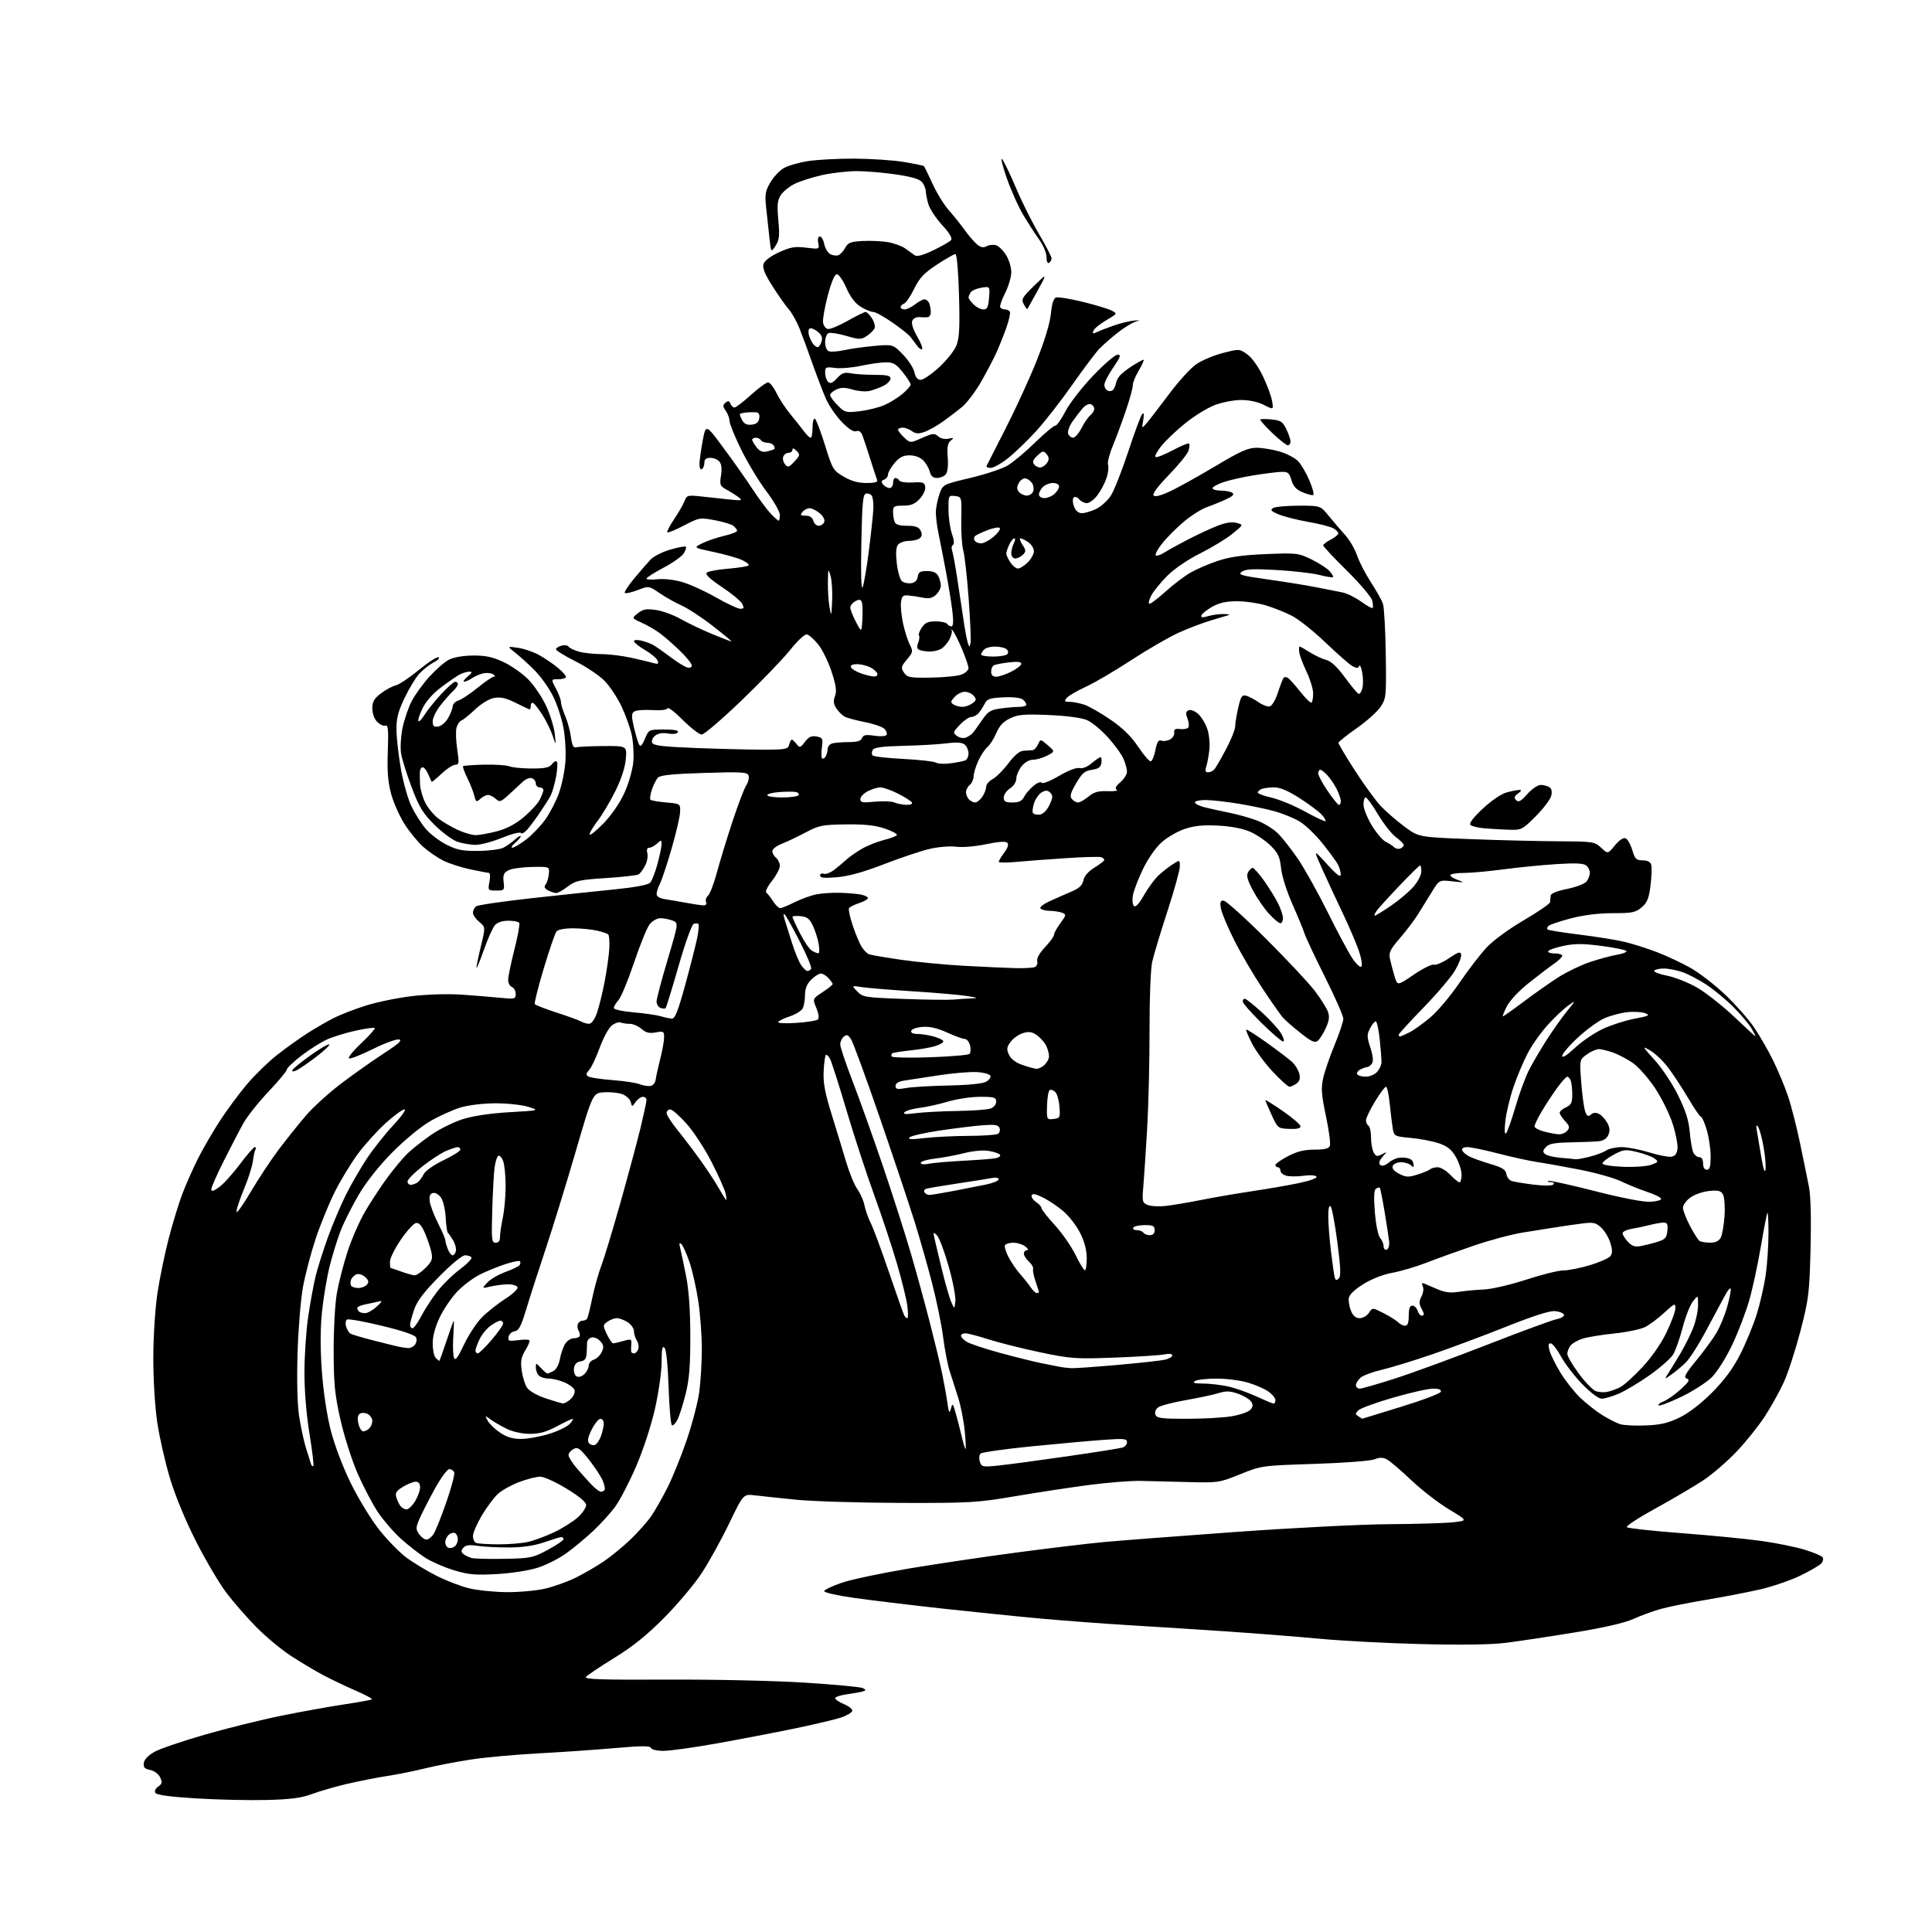 <?xml version="1.0" encoding="UTF-8" standalone="no"?>
<svg 
  version="1.1" 
  xmlns="http://www.w3.org/2000/svg" 
  xmlns:xlink="http://www.w3.org/1999/xlink" 
  xmlns:svg="http://www.w3.org/2000/svg"
  xmlns:rdf="http://www.w3.org/1999/02/22-rdf-syntax-ns#"
  xmlns:cc="http://creativecommons.org/ns#"
  xmlns:dc="http://purl.org/dc/elements/1.1/"
  viewBox="0 0 768 768"
  width="768"
  height="768"
>
<style>svg {background-color: white; }</style>"
<path stroke="none" fill="black" fill-rule="evenodd" d="M106.00,715.52C99.12,715.70 86.55,715.42 78.05,714.90C67.83,714.28 62.32,713.54 61.80,712.73C61.32,711.98 61.74,711.00 62.89,710.20C64.46,709.12 64.58,708.52 63.65,706.53C63.00,705.16 61.33,703.92 59.69,703.59C57.45,703.14 56.93,702.55 57.18,700.78C57.38,699.37 58.99,697.71 61.50,696.33C63.70,695.12 72.70,692.06 81.50,689.53C90.30,687.00 104.03,683.60 112.00,681.99C119.97,680.38 131.20,678.36 136.95,677.50C142.69,676.64 147.60,675.74 147.84,675.49C148.09,675.25 145.19,673.70 141.39,672.06C137.60,670.41 131.80,667.64 128.50,665.90C125.20,664.15 119.35,660.66 115.50,658.14C111.65,655.61 105.44,650.42 101.71,646.61C97.97,642.80 92.68,636.71 89.94,633.09C87.20,629.46 81.84,620.40 78.04,612.93C73.87,604.77 69.73,594.78 67.62,587.84C65.70,581.49 63.41,571.45 62.52,565.51C61.60,559.30 60.93,548.43 60.94,539.89C60.95,531.56 61.66,520.34 62.55,514.31C63.43,508.40 65.43,498.60 67.01,492.53C68.58,486.47 71.02,478.45 72.44,474.72C73.85,470.99 76.63,464.69 78.62,460.72C80.61,456.75 84.58,449.90 87.44,445.50C90.31,441.10 95.18,434.52 98.28,430.88C101.38,427.23 106.74,422.03 110.21,419.31C113.67,416.59 119.07,412.73 122.22,410.72C125.36,408.71 130.09,405.98 132.72,404.65C135.35,403.32 141.12,401.09 145.55,399.70C149.97,398.30 158.27,396.62 163.98,395.95C169.92,395.26 178.25,395.02 183.43,395.38C188.42,395.73 195.31,396.29 198.75,396.63C204.67,397.21 205.00,397.13 205.00,395.09C205.00,393.91 204.32,392.68 203.50,392.36C202.68,392.05 202.00,390.77 202.00,389.52C202.00,388.28 203.11,382.86 204.48,377.49C205.84,372.13 206.71,367.34 206.42,366.87C206.12,366.39 204.18,366.00 202.10,366.00C199.75,366.00 197.72,366.66 196.76,367.75C195.90,368.71 193.97,373.00 192.46,377.28C190.96,381.55 189.59,384.93 189.44,384.77C189.28,384.62 190.02,380.89 191.08,376.50C193.01,368.50 193.01,368.50 190.50,366.46C189.13,365.34 188.00,363.71 188.00,362.83C188.00,361.96 188.56,360.82 189.25,360.29C189.94,359.77 199.95,358.30 211.50,357.03C223.05,355.76 238.05,354.17 244.84,353.49C252.61,352.70 257.65,351.74 258.45,350.87C259.14,350.12 260.45,346.77 261.36,343.43C262.26,340.10 263.00,336.54 263.00,335.53C263.00,333.81 262.88,333.80 261.17,335.35C260.17,336.26 258.76,337.00 258.05,337.00C257.23,337.00 256.97,337.77 257.33,339.15C257.64,340.34 257.25,342.56 256.45,344.09C255.66,345.62 254.50,347.19 253.87,347.58C253.24,347.97 247.41,348.63 240.93,349.04C230.39,349.72 228.77,350.07 225.72,352.40C223.85,353.83 221.76,355.00 221.09,355.00C220.42,355.00 218.97,354.52 217.87,353.93C216.47,353.18 216.17,352.50 216.86,351.67C217.40,351.01 218.00,349.13 218.17,347.49C218.50,344.50 218.50,344.50 211.41,344.63C207.52,344.70 203.31,345.30 202.06,345.97C200.24,346.94 199.88,347.84 200.20,350.59C200.58,353.87 200.47,354.00 197.25,354.00C193.97,354.00 193.92,353.93 194.57,350.50C194.93,348.58 194.84,346.99 194.36,346.98C193.89,346.97 190.51,346.33 186.86,345.56C183.20,344.78 178.38,343.21 176.13,342.07C173.89,340.92 170.39,338.53 168.35,336.74C166.31,334.96 162.98,330.93 160.94,327.78C158.90,324.63 156.46,319.17 155.50,315.64C154.20,310.84 153.86,306.56 154.16,298.59C154.47,290.16 154.28,288.06 153.25,288.46C152.54,288.73 151.06,288.06 149.98,286.98C148.79,285.79 148.00,283.65 148.00,281.62C148.00,278.96 148.71,277.69 151.36,275.67C153.21,274.26 155.87,272.82 157.27,272.47C158.67,272.12 162.81,269.36 166.46,266.35C170.12,263.33 173.64,261.05 174.30,261.27C174.96,261.50 174.15,262.38 172.50,263.25C170.85,264.11 168.29,266.10 166.81,267.66C165.33,269.22 162.63,273.65 160.81,277.50C158.12,283.18 157.52,285.63 157.62,290.50C157.68,293.80 158.48,300.71 159.39,305.85C160.29,310.99 162.14,317.51 163.48,320.35C164.83,323.18 167.34,327.20 169.07,329.28C170.79,331.37 174.52,334.25 177.35,335.69C181.64,337.88 183.78,338.31 190.15,338.25C194.36,338.21 198.86,337.63 200.15,336.96C201.44,336.30 203.51,334.83 204.75,333.70C205.99,332.57 207.00,332.00 207.00,332.42C207.00,332.84 205.99,334.02 204.75,335.06C203.51,336.09 203.03,336.95 203.67,336.97C204.32,336.99 206.76,335.54 209.10,333.75C211.45,331.96 214.88,328.38 216.74,325.80C218.60,323.21 221.05,318.49 222.18,315.30C223.32,312.11 224.48,306.50 224.75,302.83C225.03,299.16 224.69,293.09 223.99,289.33C223.29,285.57 221.43,279.91 219.85,276.76C218.27,273.60 215.07,269.07 212.74,266.69C210.41,264.32 206.93,261.13 205.00,259.62C201.50,256.86 201.50,256.86 206.00,257.53C208.47,257.89 212.37,259.27 214.66,260.59C216.95,261.90 220.21,264.15 221.91,265.58C223.61,267.01 225.00,268.59 225.00,269.09C225.00,269.59 223.65,270.00 222.00,270.00C219.00,270.00 219.00,270.00 221.00,273.74C222.10,275.79 223.00,278.21 223.00,279.11C223.00,280.02 223.76,282.50 224.68,284.63C225.60,286.76 226.63,290.52 226.96,293.00C227.40,296.32 227.94,297.39 229.03,297.07C229.84,296.84 234.71,296.61 239.85,296.57C249.21,296.50 249.21,296.50 248.77,301.71C248.50,305.02 246.99,309.67 244.62,314.45C242.58,318.59 239.32,324.05 237.38,326.58C235.45,329.12 234.12,331.46 234.44,331.78C234.76,332.10 237.32,329.97 240.13,327.06C243.12,323.95 246.47,319.04 248.23,315.15C249.89,311.50 251.46,306.03 251.74,302.95C252.02,299.88 251.75,295.06 251.14,292.23C250.54,289.40 248.70,284.26 247.06,280.80C245.42,277.33 242.39,272.77 240.34,270.66C238.28,268.55 233.09,265.06 228.80,262.90C224.51,260.74 221.00,258.59 221.00,258.11C221.00,257.63 222.00,256.97 223.21,256.65C224.43,256.34 225.70,256.52 226.03,257.06C226.37,257.60 228.18,258.48 230.06,259.02C231.95,259.56 235.96,260.01 238.99,260.02C242.02,260.03 247.43,260.68 251.00,261.48C254.57,262.27 258.52,263.22 259.76,263.58C261.59,264.11 261.91,263.92 261.40,262.59C261.05,261.69 258.79,259.79 256.38,258.38C253.97,256.97 252.00,255.39 252.00,254.89C252.00,254.38 253.24,254.26 254.75,254.62C256.26,254.98 258.33,255.70 259.34,256.22C260.35,256.74 263.46,258.90 266.26,261.01C269.05,263.13 272.16,265.07 273.17,265.33C274.24,265.61 275.00,265.28 275.00,264.53C275.00,263.83 272.86,261.18 270.25,258.66C267.64,256.13 264.05,253.00 262.28,251.70C260.51,250.40 257.26,248.52 255.07,247.53C251.07,245.73 251.07,245.73 253.58,243.76C255.63,242.14 256.94,241.91 260.79,242.48C263.38,242.86 267.82,244.49 270.65,246.10C273.48,247.71 279.05,250.37 283.03,252.01C287.02,253.66 290.50,255.00 290.77,255.00C291.04,255.00 287.72,252.24 283.38,248.87C279.05,245.49 273.48,241.83 271.00,240.72C268.52,239.62 264.57,237.40 262.22,235.79C257.94,232.86 257.94,232.86 253.45,234.57C250.98,235.52 248.69,236.03 248.37,235.70C248.05,235.38 249.75,232.77 252.14,229.90C254.54,227.03 257.47,223.65 258.65,222.40C259.83,221.14 263.35,219.37 266.47,218.47C269.59,217.56 272.37,217.04 272.64,217.31C272.92,217.58 272.54,218.78 271.82,219.96C271.09,221.15 267.46,223.72 263.75,225.68C260.04,227.64 257.00,229.59 257.00,230.00C257.00,230.42 258.96,230.53 261.35,230.26C263.87,229.98 268.04,230.45 271.22,231.38C274.25,232.26 280.28,235.00 284.62,237.48C288.95,239.96 293.30,241.99 294.29,241.99C295.77,242.00 295.89,241.66 294.99,239.98C294.39,238.86 290.76,235.86 286.92,233.31C282.30,230.24 280.27,228.33 280.93,227.67C281.47,227.13 285.29,226.40 289.40,226.07C293.51,225.73 297.19,225.15 297.56,224.77C297.94,224.39 296.73,223.41 294.87,222.58C293.02,221.75 287.93,220.32 283.58,219.40C275.65,217.72 275.65,217.72 279.08,216.00C280.96,215.05 284.86,213.71 287.75,213.03C290.64,212.36 293.00,211.45 293.00,211.02C293.00,210.59 292.37,209.72 291.60,209.08C290.82,208.44 287.46,207.41 284.13,206.79C278.23,205.69 277.90,205.75 271.92,208.88C268.54,210.65 265.55,211.88 265.28,211.61C265.00,211.34 266.23,208.97 267.99,206.36C269.76,203.74 271.62,200.50 272.13,199.16C273.01,196.85 273.37,196.76 278.78,197.35C281.93,197.69 286.98,198.24 290.00,198.56C294.67,199.05 295.25,198.94 293.82,197.82C292.90,197.09 290.76,195.73 289.06,194.79C286.18,193.19 286.01,192.79 286.61,189.04C287.03,186.41 286.82,184.49 286.00,183.51C285.32,182.68 283.69,182.00 282.38,182.00C280.69,182.00 280.00,182.56 280.00,183.94C280.00,185.01 279.55,186.16 279.00,186.50C278.42,186.86 278.03,185.94 278.06,184.31C278.10,182.76 278.68,178.59 279.36,175.04C280.59,168.58 280.59,168.58 287.59,178.04C291.45,183.24 296.67,190.65 299.19,194.50C301.72,198.35 304.98,202.74 306.43,204.25C307.89,205.76 309.29,207.00 309.54,207.00C309.79,207.00 310.00,205.95 310.00,204.67C310.00,203.40 307.58,199.16 304.63,195.27C301.68,191.37 297.18,183.92 294.63,178.72C292.08,173.52 290.00,168.40 290.00,167.35C290.00,166.30 289.33,164.49 288.52,163.33C287.27,161.55 287.25,161.04 288.40,160.08C289.44,159.22 289.90,159.31 290.35,160.47C290.67,161.31 291.40,162.00 291.96,162.00C292.52,162.00 295.46,159.75 298.50,157.00C301.54,154.25 304.60,152.00 305.31,152.00C306.02,152.00 307.53,153.91 308.67,156.25C309.80,158.59 312.26,162.33 314.12,164.57C315.98,166.81 318.39,169.85 319.49,171.32C320.58,172.80 321.82,174.00 322.24,174.00C322.66,174.00 323.00,172.17 323.00,169.94C323.00,167.70 323.42,166.14 323.93,166.45C324.44,166.77 326.25,171.51 327.95,176.98C330.90,186.50 331.23,187.05 335.36,189.47C338.34,191.21 341.15,192.00 344.42,192.00C347.82,192.00 349.02,191.65 348.65,190.75C348.37,190.06 347.16,186.35 345.95,182.50C344.74,178.65 343.35,174.44 342.85,173.15C342.25,171.57 341.44,171.00 340.37,171.41C339.34,171.81 337.37,170.55 334.65,167.76C332.37,165.42 329.52,161.25 328.31,158.50C327.11,155.75 324.70,149.45 322.95,144.50C321.21,139.55 318.89,133.25 317.79,130.50C316.69,127.75 314.80,124.38 313.58,123.00C312.36,121.62 309.45,117.49 307.10,113.80C303.98,108.91 303.02,106.52 303.52,104.95C303.94,103.62 306.29,101.84 309.67,100.29C314.24,98.20 316.01,97.90 320.44,98.45C325.72,99.11 325.74,99.10 325.26,96.56C324.96,95.02 325.22,94.00 325.91,94.00C326.54,94.00 327.32,95.37 327.66,97.04C327.99,98.71 329.07,100.50 330.06,101.03C331.05,101.56 332.50,101.75 333.29,101.44C334.07,101.14 335.30,99.81 336.00,98.49C337.09,96.46 338.16,96.05 342.89,95.80C345.98,95.63 350.49,95.84 352.93,96.25C355.37,96.67 358.47,97.79 359.82,98.75C361.17,99.71 362.87,100.93 363.59,101.46C364.48,102.12 366.80,101.51 370.99,99.50C374.35,97.90 377.52,96.08 378.04,95.45C378.67,94.69 377.50,92.72 374.47,89.41C371.99,86.71 369.52,82.92 368.98,81.00C368.45,79.08 368.01,76.80 368.01,75.94C368.00,75.08 367.40,73.56 366.66,72.55C365.70,71.24 362.80,70.34 356.41,69.38C351.51,68.65 344.44,68.03 340.70,68.02C336.96,68.01 330.66,68.73 326.70,69.62C322.74,70.52 317.82,72.10 315.76,73.14C313.71,74.18 311.29,76.16 310.38,77.54C309.04,79.59 308.86,81.46 309.40,87.51C309.97,93.73 309.79,95.40 308.29,97.69C306.50,100.44 306.50,100.44 305.85,94.47C305.49,91.19 304.91,85.80 304.55,82.50C303.99,77.34 304.22,75.95 306.20,72.56C307.47,70.39 309.85,67.83 311.50,66.86C313.15,65.90 317.43,64.64 321.00,64.07C324.57,63.49 332.90,63.04 339.50,63.06C346.10,63.09 354.98,63.68 359.24,64.37C363.49,65.07 367.13,65.84 367.33,66.07C367.52,66.31 369.05,69.48 370.73,73.12C372.40,76.77 375.32,81.49 377.21,83.62C379.10,85.76 381.94,89.30 383.52,91.50C385.10,93.70 387.31,96.25 388.42,97.17C389.89,98.39 390.93,98.57 392.26,97.86C393.26,97.33 394.94,97.16 395.99,97.50C397.04,97.83 398.82,99.60 399.95,101.42C401.08,103.24 402.00,106.29 402.00,108.20C402.00,110.10 400.90,113.84 399.55,116.50C398.20,119.17 397.33,121.72 397.61,122.17C397.89,122.63 398.74,123.00 399.50,123.00C400.26,123.00 401.13,123.40 401.43,123.88C401.73,124.37 401.12,127.18 400.09,130.13C399.05,133.08 397.24,137.62 396.06,140.22C394.89,142.82 392.12,148.08 389.91,151.92C387.70,155.75 384.37,160.15 382.52,161.69C380.66,163.24 377.20,165.88 374.82,167.58C372.44,169.27 369.13,171.13 367.45,171.71C365.10,172.51 363.95,172.44 362.50,171.38C361.47,170.62 359.80,170.00 358.81,170.00C357.81,170.00 357.00,170.37 357.00,170.83C357.00,171.28 358.08,172.67 359.41,173.91C361.82,176.18 361.82,176.18 366.56,174.07C370.77,172.21 371.50,172.14 372.94,173.45C373.90,174.32 375.59,174.70 377.04,174.39C379.19,173.92 379.30,174.02 377.91,175.18C376.70,176.18 376.42,177.79 376.74,181.80C377.00,185.06 376.70,187.66 375.96,188.55C375.30,189.35 373.73,190.00 372.49,190.00C370.89,190.00 370.03,189.25 369.58,187.47C369.23,186.09 368.06,184.06 366.97,182.97C365.78,181.78 363.65,181.00 361.59,181.00C359.01,181.00 357.55,181.75 355.59,184.08C354.17,185.77 353.00,187.81 353.00,188.61C353.00,189.41 352.31,190.33 351.47,190.65C350.30,191.10 350.21,191.55 351.10,192.62C351.73,193.38 352.86,194.00 353.62,194.00C354.38,194.00 355.00,193.10 355.00,192.00C355.00,190.90 355.42,190.00 355.94,190.00C356.46,190.00 357.17,190.47 357.53,191.04C357.88,191.61 360.27,191.95 362.83,191.79C366.89,191.54 367.54,191.77 367.79,193.56C367.96,194.69 366.97,196.82 365.59,198.31C363.67,200.38 362.16,201.00 359.05,201.00C355.43,201.00 355.00,201.26 355.00,203.42C355.00,204.75 355.27,206.55 355.61,207.42C356.03,208.53 357.52,209.00 360.57,209.00C363.79,209.00 365.19,209.48 365.92,210.85C366.60,212.12 366.55,213.05 365.75,213.85C365.12,214.48 363.17,215.00 361.42,215.00C359.67,215.00 357.69,215.66 357.02,216.47C356.17,217.50 356.01,219.77 356.49,223.93C356.87,227.22 357.79,230.41 358.54,231.03C359.28,231.65 360.93,232.01 362.19,231.83C363.70,231.61 364.61,230.71 364.82,229.25C365.08,227.42 365.77,227.00 368.53,227.00C370.87,227.00 372.25,227.60 372.96,228.93C373.53,230.00 374.00,231.73 374.00,232.78C374.00,233.83 373.12,235.49 372.04,236.46C370.59,237.78 369.22,238.07 366.79,237.57C364.98,237.20 362.38,236.81 361.00,236.70C358.91,236.53 358.44,236.99 358.15,239.50C357.96,241.15 358.35,244.97 359.02,248.00C359.69,251.03 360.88,254.76 361.67,256.30C363.00,258.90 362.92,259.31 360.51,262.17C358.17,264.96 358.06,265.45 359.35,267.37C360.65,269.31 361.63,269.49 370.14,269.36C375.29,269.28 380.74,268.73 382.25,268.13C383.76,267.54 385.00,266.39 385.00,265.59C385.00,264.79 383.80,261.29 382.33,257.82C380.86,254.34 379.18,251.05 378.60,250.50C378.01,249.95 377.85,249.89 378.23,250.38C378.61,250.86 378.26,252.53 377.45,254.10C376.64,255.66 375.11,257.40 374.06,257.97C373.00,258.54 371.01,259.00 369.65,259.00C368.28,259.00 366.48,258.74 365.64,258.41C364.50,257.98 364.34,257.25 364.99,255.52C365.48,254.25 365.62,252.95 365.30,252.63C364.99,252.32 365.48,250.92 366.39,249.53C367.70,247.54 368.88,247.00 371.96,247.00C374.12,247.00 376.16,247.45 376.50,248.00C376.84,248.55 377.60,249.00 378.20,249.00C378.92,249.00 379.06,247.10 378.62,243.25C378.27,240.09 377.08,232.78 375.99,227.00C374.89,221.22 373.55,214.33 373.00,211.67C372.45,209.02 372.01,205.42 372.02,203.67C372.02,201.93 372.65,198.72 373.41,196.53C374.79,192.57 374.79,192.57 385.70,189.99C391.71,188.56 398.39,186.34 400.56,185.05C402.73,183.76 407.65,179.63 411.50,175.87C415.35,172.12 418.95,169.12 419.50,169.20C420.05,169.28 421.85,166.74 423.50,163.55C425.15,160.36 430.10,153.97 434.50,149.37C438.90,144.76 443.29,140.99 444.27,140.99C445.73,141.00 445.43,141.88 442.52,146.11C440.58,148.92 439.00,152.03 439.00,153.01C439.00,153.98 439.66,155.04 440.47,155.35C441.28,155.66 442.28,155.37 442.69,154.71C443.10,154.04 443.53,152.92 443.64,152.20C443.75,151.49 444.43,150.19 445.15,149.31C445.88,148.44 448.16,146.66 450.22,145.36C452.28,144.06 454.24,143.00 454.58,143.00C454.91,143.00 454.06,144.93 452.67,147.30C451.29,149.66 450.23,152.25 450.32,153.05C450.42,153.85 449.20,158.32 447.62,163.00C446.03,167.68 443.65,174.14 442.31,177.37C440.97,180.59 440.14,183.93 440.47,184.77C440.79,185.61 440.54,187.92 439.90,189.90C439.27,191.88 437.66,194.96 436.33,196.75C434.99,198.54 433.08,200.00 432.07,200.00C431.07,200.00 429.67,199.31 428.96,198.46C428.23,197.57 427.31,197.29 426.81,197.79C426.30,198.30 426.36,199.81 426.94,201.34C427.60,203.07 428.69,204.00 430.07,204.00C431.24,204.00 433.77,203.25 435.69,202.34C437.61,201.43 440.24,199.07 441.53,197.09C442.83,195.12 445.96,187.20 448.50,179.50C451.03,171.80 453.54,165.06 454.07,164.53C454.69,163.91 454.83,164.80 454.45,167.03C453.86,170.50 453.86,170.50 455.98,168.00C457.15,166.62 461.12,161.47 464.80,156.54C468.49,151.61 473.30,146.33 475.50,144.81C477.70,143.28 482.46,141.27 486.08,140.33C492.62,138.64 492.69,138.64 495.80,140.86C497.66,142.18 500.21,145.74 502.04,149.59C503.74,153.15 505.39,157.61 505.69,159.49C506.25,162.91 506.25,162.91 502.41,160.96C500.06,159.76 496.56,159.00 493.38,159.00C490.52,159.00 485.78,159.92 482.84,161.05C479.90,162.17 474.62,165.44 471.09,168.30C467.56,171.16 463.32,175.19 461.67,177.25C460.01,179.31 458.95,181.28 459.31,181.64C459.67,182.00 462.70,180.84 466.05,179.05C469.40,177.27 472.38,176.04 472.66,176.33C472.95,176.61 472.85,177.90 472.45,179.17C472.04,180.45 468.54,184.77 464.67,188.77C460.14,193.44 457.98,196.38 458.60,197.00C459.22,197.62 461.69,196.95 465.53,195.11C468.81,193.54 476.87,189.04 483.43,185.13C493.08,179.36 496.14,178.00 499.50,178.00C501.77,178.00 505.93,178.68 508.72,179.51C511.52,180.34 514.80,182.05 516.01,183.31C517.23,184.57 519.26,188.05 520.53,191.05C521.80,194.05 522.47,196.64 522.01,196.80C521.56,196.97 519.65,196.46 517.77,195.68C515.29,194.64 514.10,193.33 513.38,190.88C512.55,188.00 511.97,187.51 509.45,187.57C507.83,187.61 502.90,188.22 498.50,188.92C494.10,189.63 488.59,190.88 486.25,191.69C483.91,192.50 482.00,193.58 482.00,194.08C482.00,194.59 483.46,195.01 485.25,195.02C487.04,195.02 489.09,195.41 489.82,195.87C490.78,196.47 490.16,197.17 487.59,198.39C485.64,199.32 482.16,200.74 479.87,201.55C477.57,202.36 473.32,205.05 470.42,207.53C467.52,210.01 463.70,213.85 461.95,216.06C460.19,218.28 459.06,220.39 459.42,220.75C459.78,221.12 461.30,220.63 462.79,219.68C464.28,218.72 468.55,216.37 472.27,214.45C475.99,212.53 481.23,210.09 483.91,209.04C487.20,207.74 489.68,207.36 491.56,207.86C494.33,208.60 494.33,208.60 489.91,212.18C487.49,214.16 481.73,217.65 477.13,219.96C472.15,222.45 466.83,226.07 463.99,228.92C461.36,231.55 458.47,235.11 457.58,236.85C456.68,238.58 456.41,240.00 456.96,240.00C457.52,240.00 460.41,237.80 463.39,235.10C466.36,232.41 470.75,229.07 473.15,227.68C475.54,226.30 480.43,224.18 484.00,222.98C488.77,221.38 493.89,220.65 503.22,220.26C515.46,219.76 516.14,219.84 521.31,222.36C524.27,223.81 527.50,225.90 528.50,227.00C529.50,228.11 530.14,229.20 529.91,229.42C529.68,229.65 527.25,229.26 524.50,228.56C521.75,227.85 514.10,226.97 507.50,226.59C498.12,226.06 495.10,226.21 493.64,227.27C492.01,228.46 493.27,228.83 504.14,230.36C510.94,231.31 519.65,232.72 523.50,233.49C527.35,234.26 531.94,235.17 533.69,235.51C535.45,235.85 538.75,237.49 541.04,239.14C543.32,240.79 545.39,241.94 545.64,241.69C545.89,241.44 545.81,240.09 545.46,238.69C545.11,237.30 540.59,231.97 535.41,226.86C530.23,221.75 526.00,217.23 526.00,216.81C526.00,216.39 527.35,215.35 529.00,214.50C530.65,213.65 532.00,212.53 532.00,212.01C532.00,211.49 531.04,210.56 529.87,209.93C528.70,209.31 524.22,208.18 519.91,207.43C515.60,206.67 510.38,205.35 508.30,204.48C505.33,203.24 504.85,202.71 506.02,201.97C506.83,201.45 511.41,201.02 516.19,201.02C524.89,201.00 524.89,201.00 528.19,205.07C530.01,207.32 532.93,210.72 534.68,212.64C536.43,214.56 538.56,218.20 539.43,220.75C540.29,223.29 542.78,228.10 544.94,231.43C547.11,234.77 549.27,238.62 549.74,240.00C550.22,241.38 550.72,250.38 550.86,260.02C551.11,276.94 551.03,277.65 548.77,281.02C547.49,282.93 543.21,286.75 539.27,289.50C535.33,292.25 532.09,294.85 532.06,295.28C532.03,295.71 534.97,300.66 538.59,306.28C542.22,311.90 546.83,318.24 548.84,320.38C550.85,322.51 555.07,326.17 558.21,328.52C563.92,332.78 563.92,332.78 584.71,333.57C596.14,334.01 611.87,334.39 619.66,334.43C633.34,334.50 633.92,334.59 636.49,337.00C639.15,339.49 639.15,339.49 641.93,336.08C643.62,334.01 645.28,332.89 646.17,333.23C646.97,333.54 648.17,335.64 648.85,337.90C649.92,341.47 650.45,342.00 652.97,342.00C654.86,342.00 656.05,342.61 656.39,343.75C656.67,344.71 656.55,348.38 656.12,351.91C655.48,357.10 654.81,358.77 652.61,360.66C650.20,362.73 648.87,363.00 641.13,363.00C635.50,363.00 629.54,363.74 624.44,365.07C620.07,366.21 616.08,367.55 615.57,368.05C615.05,368.56 614.87,369.20 615.16,369.49C615.45,369.78 621.16,370.69 627.85,371.52C634.55,372.35 642.61,373.64 645.76,374.40C648.92,375.15 654.64,376.96 658.48,378.42C662.31,379.88 668.33,382.69 671.84,384.66C675.36,386.62 681.62,391.44 685.75,395.36C689.88,399.29 695.05,405.13 697.23,408.34C699.41,411.55 702.79,417.40 704.74,421.34C706.69,425.28 709.36,431.65 710.68,435.50C711.99,439.35 714.19,447.90 715.56,454.50C716.94,461.10 718.54,468.98 719.13,472.00C719.79,475.36 720.02,484.90 719.72,496.50C719.27,514.17 718.99,516.45 715.70,529.10C713.75,536.57 710.82,545.65 709.18,549.27C707.53,552.89 704.17,558.98 701.70,562.80C699.23,566.62 694.18,572.96 690.47,576.88C686.77,580.81 680.76,586.00 677.12,588.42C673.48,590.84 664.96,595.85 658.20,599.56C651.43,603.26 646.26,606.65 646.70,607.08C647.14,607.51 656.95,608.58 668.50,609.46C680.05,610.33 694.34,611.73 700.26,612.56C706.18,613.39 713.93,614.97 717.47,616.06C721.02,617.16 724.20,618.51 724.54,619.07C724.89,619.63 724.67,620.70 724.05,621.44C723.43,622.19 719.68,624.38 715.71,626.31C711.74,628.23 704.45,630.73 699.50,631.86C694.55,632.98 684.88,634.84 678.00,635.99C671.12,637.13 663.02,638.77 660.00,639.63C656.98,640.49 652.14,642.26 649.25,643.58C645.86,645.13 637.54,647.03 625.75,648.96C615.71,650.60 603.45,652.44 598.50,653.06C592.68,653.78 580.84,653.95 565.00,653.55C551.52,653.21 533.52,652.27 525.00,651.46C516.48,650.66 499.60,649.33 487.50,648.51C475.40,647.69 457.85,646.57 448.50,646.02C439.15,645.46 423.85,644.32 414.50,643.48C405.15,642.64 387.15,640.81 374.50,639.42C361.85,638.02 346.10,636.12 339.50,635.19C332.90,634.26 327.56,633.05 327.64,632.50C327.71,631.95 330.86,630.45 334.64,629.16C338.41,627.88 350.50,625.32 361.50,623.48C372.50,621.64 391.85,618.77 404.50,617.10C417.15,615.42 432.45,613.59 438.50,613.02C444.55,612.45 468.17,610.63 490.98,608.99C513.79,607.35 541.24,605.95 551.98,605.89C562.72,605.83 574.20,605.49 577.50,605.14C583.50,604.50 583.50,604.50 576.00,600.00C571.88,597.53 565.12,592.30 561.00,588.40C556.88,584.49 552.52,580.77 551.32,580.14C549.69,579.29 548.41,579.29 546.32,580.12C544.77,580.74 534.05,581.55 522.50,581.92C501.61,582.60 501.46,582.62 493.00,586.03C484.72,589.37 484.19,589.46 472.50,589.15C465.90,588.98 457.35,588.77 453.50,588.68C449.65,588.59 440.43,589.31 433.00,590.29C425.57,591.26 412.30,593.28 403.50,594.78C388.47,597.33 385.71,597.50 358.00,597.43C341.77,597.39 323.10,596.81 316.50,596.16C309.90,595.50 302.48,594.72 300.00,594.42C295.50,593.87 295.50,593.87 289.80,605.69C286.67,612.18 281.75,621.07 278.88,625.43C276.01,629.79 269.34,637.70 264.08,643.02C257.22,649.95 251.59,654.49 244.23,659.02C238.58,662.50 233.49,665.91 232.93,666.58C232.12,667.56 238.91,667.79 265.20,667.67C284.02,667.58 307.85,668.11 320.00,668.88C331.82,669.63 342.18,670.61 343.00,671.05C344.33,671.78 344.33,671.92 343.00,672.36C342.18,672.63 339.36,673.14 336.75,673.49C334.14,673.84 332.00,674.54 332.00,675.05C332.00,675.56 333.61,676.65 335.59,677.47C337.56,678.30 339.00,679.50 338.78,680.15C338.56,680.81 336.61,681.95 334.44,682.70C332.27,683.46 323.98,685.42 316.00,687.08C308.02,688.73 294.07,691.41 285.00,693.03C275.93,694.65 266.40,695.98 263.83,695.99C261.16,695.99 259.00,695.50 258.78,694.83C258.48,693.95 255.05,693.96 244.44,694.89C236.77,695.57 223.07,696.51 214.00,696.99C204.93,697.47 192.79,698.58 187.04,699.46C181.28,700.35 173.18,701.91 169.04,702.94C164.89,703.98 158.12,705.34 154.00,705.97C149.88,706.60 142.68,708.02 138.00,709.11C133.32,710.21 127.03,712.03 124.00,713.16C119.79,714.73 115.57,715.28 106.00,715.52zM201.50,632.90C206.45,632.94 213.34,632.30 216.81,631.48C220.28,630.66 225.73,628.70 228.92,627.12C232.11,625.53 237.05,622.67 239.90,620.76C242.74,618.84 247.54,614.92 250.56,612.04C253.57,609.16 257.32,604.93 258.89,602.65C260.46,600.37 263.35,595.28 265.33,591.35C267.31,587.42 270.71,579.02 272.90,572.67C275.08,566.33 277.35,557.70 277.94,553.50C278.52,549.30 279.00,541.50 278.99,536.18C278.99,530.85 278.34,522.23 277.54,517.00C276.75,511.77 275.16,504.81 274.02,501.53C272.89,498.24 271.45,495.09 270.84,494.53C270.04,493.78 269.90,494.19 270.36,496.00C270.70,497.38 271.75,502.32 272.68,507.00C273.83,512.74 274.39,520.54 274.41,531.00C274.44,542.84 274.00,548.27 272.58,554.00C271.56,558.12 270.09,562.75 269.32,564.28C268.55,565.81 267.55,566.84 267.10,566.56C266.65,566.28 266.05,559.49 265.78,551.47C265.48,542.50 264.85,536.45 264.14,535.74C263.29,534.89 263.00,536.30 263.00,541.43C263.00,545.19 261.83,553.46 260.41,559.82C258.90,566.54 255.77,576.15 252.92,582.79C250.22,589.07 246.47,596.31 244.58,598.89C242.69,601.47 238.75,605.82 235.82,608.56C232.89,611.30 228.12,615.27 225.20,617.39C222.29,619.51 217.12,622.12 213.70,623.21C210.16,624.33 203.17,625.41 197.38,625.72C188.89,626.19 186.15,625.94 180.38,624.18C176.60,623.03 171.47,620.79 169.00,619.20C166.53,617.61 162.16,614.20 159.30,611.61C156.44,609.02 152.36,604.29 150.22,601.10C148.09,597.90 144.48,591.03 142.19,585.82C139.91,580.61 136.84,571.01 135.35,564.43C133.08,554.34 132.66,550.11 132.63,537.00C132.61,528.39 133.18,518.16 133.92,514.00C134.65,509.88 136.56,502.45 138.17,497.50C139.77,492.55 142.93,485.35 145.19,481.50C147.45,477.65 151.44,471.57 154.07,468.00C156.70,464.43 160.35,460.08 162.17,458.35C164.00,456.62 168.17,453.35 171.44,451.08C174.71,448.82 180.34,446.03 183.94,444.89C188.08,443.58 194.92,442.56 202.50,442.12C214.50,441.42 214.50,441.42 210.00,439.99C207.53,439.21 201.68,438.57 197.00,438.58C191.99,438.60 186.24,439.29 183.00,440.27C179.97,441.19 174.57,443.63 171.00,445.70C167.30,447.84 160.84,453.15 156.00,458.04C150.70,463.40 145.68,469.72 142.66,474.84C140.00,479.36 136.76,485.78 135.46,489.10C134.16,492.42 132.18,498.82 131.05,503.32C129.93,507.82 128.55,516.02 127.99,521.54C127.31,528.22 127.29,536.07 127.94,545.04C128.53,553.12 129.93,562.49 131.46,568.50C132.97,574.41 136.23,583.05 139.46,589.63C142.46,595.75 147.57,604.10 150.82,608.19C154.07,612.29 158.95,617.26 161.67,619.26C164.38,621.25 169.73,624.47 173.55,626.41C177.37,628.35 183.20,630.59 186.50,631.38C189.80,632.18 196.55,632.86 201.50,632.90zM200.50,619.66C210.89,619.46 211.85,619.26 217.75,616.09C221.19,614.24 224.00,612.33 224.00,611.86C224.00,611.39 223.62,611.00 223.16,611.00C222.69,611.00 219.66,611.92 216.41,613.05C212.41,614.44 207.89,615.11 202.42,615.14C197.97,615.16 192.32,614.87 189.86,614.50C186.53,614.00 185.08,614.20 184.18,615.28C183.24,616.42 183.25,616.96 184.24,617.76C184.93,618.32 186.40,619.03 187.50,619.33C188.60,619.63 194.45,619.78 200.50,619.66zM180.75,614.74C181.44,614.20 182.00,612.94 182.00,611.94C182.00,610.94 181.53,609.83 180.96,609.47C180.38,609.12 179.26,609.37 178.46,610.04C177.66,610.70 177.00,612.05 177.00,613.04C177.00,614.03 177.56,615.04 178.25,615.28C178.94,615.53 180.06,615.29 180.75,614.74zM198.00,613.90C202.12,613.93 207.51,613.49 209.97,612.92C212.43,612.35 217.16,610.59 220.47,609.00C223.79,607.40 227.96,604.75 229.75,603.11C231.54,601.46 233.00,599.30 233.00,598.30C233.00,597.12 230.31,594.86 225.20,591.75C220.92,589.14 216.21,587.00 214.74,587.00C213.27,587.00 209.53,587.95 206.43,589.11C203.32,590.28 199.49,592.41 197.91,593.86C196.34,595.31 193.46,599.17 191.52,602.44C189.59,605.71 188.00,609.38 188.00,610.61C188.00,611.83 188.56,613.06 189.25,613.34C189.94,613.62 193.88,613.87 198.00,613.90zM169.53,612.00C170.31,612.00 171.60,610.99 172.40,609.75C173.19,608.51 175.47,602.80 177.45,597.06C179.44,591.31 180.84,586.03 180.56,585.31C180.29,584.59 179.40,584.00 178.58,584.00C177.76,584.00 175.11,587.67 172.60,592.26C170.12,596.81 167.42,602.14 166.60,604.11C165.27,607.30 165.27,607.94 166.61,609.85C167.44,611.03 168.75,612.00 169.53,612.00zM161.64,600.00C162.40,600.00 163.92,598.54 165.01,596.75C166.10,594.96 166.99,592.49 167.00,591.25C167.00,589.77 166.40,589.00 165.25,589.00C164.29,589.01 162.01,589.92 160.19,591.03C157.51,592.66 157.01,593.47 157.56,595.27C157.94,596.50 158.69,598.06 159.24,598.75C159.79,599.44 160.87,600.00 161.64,600.00zM238.86,593.00C239.42,593.00 240.09,592.66 240.35,592.24C240.61,591.82 240.25,590.13 239.55,588.49C238.86,586.85 236.40,583.13 234.11,580.23C230.49,575.68 229.66,575.11 227.96,576.02C226.88,576.60 226.00,577.69 226.00,578.44C226.00,579.19 227.46,581.52 229.25,583.61C231.04,585.71 233.70,588.67 235.17,590.21C236.64,591.74 238.30,593.00 238.86,593.00zM124.55,582.79C124.82,582.51 124.13,576.71 123.02,569.89C121.78,562.27 121.01,552.88 121.02,545.50C121.03,538.90 121.70,529.00 122.50,523.50C123.31,518.00 124.62,510.79 125.42,507.48C126.22,504.17 128.42,497.18 130.31,491.95C132.21,486.71 135.44,479.07 137.49,474.97C139.55,470.86 143.29,464.39 145.80,460.59C148.31,456.79 153.03,450.83 156.30,447.34C159.56,443.85 161.58,441.00 160.79,441.00C159.99,441.00 156.61,443.47 153.27,446.49C149.93,449.52 144.96,455.03 142.21,458.74C139.47,462.46 135.35,469.26 133.06,473.85C130.76,478.44 127.36,486.77 125.50,492.35C123.64,497.93 121.37,506.55 120.46,511.50C119.54,516.46 118.57,528.36 118.28,538.00C117.96,548.81 118.20,558.37 118.91,563.00C119.54,567.12 120.75,572.75 121.60,575.50C122.46,578.25 123.36,581.13 123.60,581.89C123.85,582.66 124.27,583.06 124.55,582.79zM396.86,582.58C400.51,582.21 412.73,580.57 424.00,578.94C435.27,577.31 445.29,575.73 446.25,575.42C447.21,575.12 448.00,574.15 448.00,573.28C448.00,571.90 446.80,571.78 438.75,572.36C433.66,572.72 420.78,573.88 410.12,574.94C399.46,576.00 390.30,577.30 389.77,577.83C389.24,578.36 389.12,579.80 389.51,581.03C390.18,583.13 390.58,583.22 396.86,582.58zM383.83,576.00C384.03,576.00 383.88,572.74 383.49,568.75C383.10,564.76 381.92,558.80 380.86,555.50C379.81,552.20 378.29,547.48 377.50,545.00C376.71,542.52 375.54,536.45 374.90,531.50C374.27,526.55 372.28,516.88 370.50,510.00C368.71,503.12 365.64,492.32 363.68,486.00C361.72,479.68 355.55,461.23 349.97,445.00C344.39,428.77 339.15,414.46 338.34,413.18C337.16,411.32 336.58,411.10 335.43,412.06C334.64,412.71 334.00,414.10 334.00,415.15C334.00,416.20 336.21,422.79 338.91,429.78C341.61,436.78 347.03,451.95 350.96,463.50C354.88,475.05 359.92,490.80 362.16,498.50C364.40,506.20 367.79,518.58 369.69,526.00C371.60,533.42 373.77,542.42 374.51,546.00C375.26,549.58 376.19,554.75 376.58,557.50C377.18,561.68 377.41,562.09 377.99,560.00C378.64,557.65 378.75,557.75 379.84,561.50C380.47,563.70 381.55,567.86 382.23,570.75C382.90,573.64 383.62,576.00 383.83,576.00zM236.50,574.36C237.25,574.07 238.34,572.46 238.93,570.77C239.52,569.08 240.00,566.87 240.00,565.85C240.00,564.83 239.41,564.00 238.69,564.00C237.97,564.00 236.42,565.89 235.24,568.21C233.74,571.17 233.41,572.79 234.12,573.65C234.69,574.33 235.76,574.65 236.50,574.36zM207.13,572.00C209.69,572.00 214.69,571.10 218.23,570.01C221.77,568.92 225.49,567.12 226.49,566.01C227.49,564.90 228.01,564.00 227.64,564.00C227.27,564.00 224.43,565.35 221.34,567.00C217.17,569.23 214.40,569.99 210.61,569.98C207.62,569.97 203.84,569.15 201.50,568.01C199.30,566.94 196.42,565.27 195.09,564.30C192.72,562.57 192.70,562.58 193.87,564.76C194.52,565.97 196.72,568.10 198.76,569.48C201.41,571.28 203.79,572.00 207.13,572.00zM144.38,569.00C145.05,569.00 146.14,568.46 146.80,567.80C147.46,567.14 148.00,565.81 148.00,564.84C148.00,563.86 147.19,562.64 146.20,562.10C145.20,561.57 143.81,561.50 143.09,561.94C142.21,562.49 142.01,563.76 142.47,565.88C142.85,567.59 143.71,569.00 144.38,569.00zM654.14,566.64C660.08,566.41 663.08,565.71 667.64,563.50C671.29,561.73 676.16,557.98 680.55,553.58C685.45,548.66 688.85,544.06 691.70,538.50C693.95,534.10 696.93,526.88 698.32,522.46C699.70,518.04 701.32,510.92 701.92,506.64C702.51,502.36 703.00,494.99 703.00,490.26C703.00,485.53 702.82,481.85 702.59,482.08C702.36,482.31 701.19,488.35 699.97,495.50C698.76,502.65 696.66,512.33 695.32,517.00C693.98,521.67 690.95,529.58 688.59,534.57C686.17,539.68 682.64,545.29 680.50,547.44C678.41,549.53 672.93,553.05 668.32,555.26C663.71,557.47 659.67,559.00 659.33,558.67C659.00,558.33 659.89,557.61 661.31,557.07C662.73,556.53 665.76,554.40 668.04,552.34C671.40,549.31 671.87,548.48 670.53,548.01C669.17,547.53 669.88,546.18 674.45,540.60C677.53,536.85 681.12,531.92 682.44,529.64C683.75,527.36 685.54,523.06 686.41,520.07C687.29,517.08 688.00,513.74 688.00,512.64C688.00,511.41 686.94,512.62 685.25,515.80C683.74,518.64 680.33,524.99 677.69,529.91C675.04,534.83 671.67,540.06 670.20,541.53C668.73,543.00 666.17,545.16 664.51,546.33C661.50,548.47 661.50,548.47 663.30,545.69C664.29,544.16 666.47,540.59 668.15,537.75C669.82,534.91 672.05,530.41 673.10,527.76C674.14,525.10 675.00,521.08 675.00,518.83C675.00,514.73 675.00,514.73 672.96,517.32C671.84,518.75 670.01,523.40 668.89,527.67C667.77,531.94 666.10,536.72 665.18,538.31C664.26,539.89 660.07,543.61 655.87,546.58C651.67,549.54 646.12,552.87 643.54,553.98C640.95,555.09 637.88,556.00 636.72,556.00C635.45,556.00 632.34,553.67 628.99,550.23C625.90,547.06 622.09,542.11 620.53,539.23C618.96,536.35 617.11,534.00 616.41,534.00C615.47,534.00 615.37,534.79 616.00,537.01C616.48,538.66 618.44,542.60 620.37,545.76C622.29,548.92 625.81,553.36 628.19,555.64C630.56,557.91 634.50,561.01 636.95,562.53C639.40,564.04 642.55,565.66 643.95,566.11C645.35,566.57 649.94,566.81 654.14,566.64zM471.72,563.99C478.20,563.99 486.17,563.55 489.44,563.02C492.71,562.48 496.08,561.35 496.93,560.50C498.09,559.34 498.20,558.54 497.39,557.23C496.80,556.28 494.48,554.85 492.24,554.06C488.97,552.90 487.43,552.85 484.34,553.80C482.23,554.45 476.37,555.70 471.32,556.58C466.26,557.46 461.35,558.75 460.40,559.45C459.37,560.20 458.93,561.37 459.31,562.36C459.84,563.75 461.70,564.00 471.72,563.99zM541.50,563.97C541.50,563.97 548.44,561.84 556.92,559.23C565.40,556.63 572.52,553.94 572.75,553.25C573.03,552.41 572.02,552.00 569.67,552.00C567.75,552.00 560.63,553.61 553.84,555.57C547.05,557.53 540.83,559.80 540.00,560.60C538.67,561.91 538.67,562.18 540.00,563.02C540.83,563.54 541.50,563.97 541.50,563.97zM223.75,557.88C224.44,557.94 225.89,557.11 226.98,556.02C228.10,554.90 228.69,553.37 228.36,552.49C228.03,551.63 226.18,550.27 224.26,549.46C222.33,548.66 219.55,548.00 218.08,548.00C216.61,548.00 214.86,547.46 214.20,546.80C213.54,546.14 213.00,544.71 213.00,543.61C213.00,541.69 213.07,541.70 215.04,543.81C216.16,545.02 217.31,546.00 217.60,546.00C217.89,546.00 218.98,545.54 220.02,544.99C221.11,544.41 222.19,542.38 222.57,540.24C222.93,538.18 223.86,535.49 224.64,534.25C225.41,533.01 226.91,532.00 227.96,532.00C229.02,532.00 230.10,531.64 230.38,531.20C230.65,530.76 230.49,529.79 230.03,529.04C229.56,528.29 229.42,527.08 229.70,526.34C229.98,525.60 230.81,525.00 231.55,525.00C232.28,525.00 233.11,524.62 233.40,524.16C233.68,523.71 234.61,519.99 235.45,515.91C236.30,511.84 237.91,506.09 239.03,503.15C240.15,500.21 243.56,488.98 246.60,478.19C249.64,467.40 253.23,454.06 254.57,448.54C255.90,443.02 257.00,437.94 257.00,437.25C257.00,436.56 256.35,436.00 255.56,436.00C254.76,436.00 253.47,436.92 252.68,438.04C251.25,440.08 251.25,440.08 250.72,438.05C250.43,436.94 248.94,435.55 247.41,434.96C245.88,434.38 242.60,434.04 240.12,434.20C235.62,434.50 235.62,434.50 228.77,458.00C225.00,470.93 219.66,488.25 216.90,496.50C214.14,504.75 210.70,515.42 209.26,520.20C207.16,527.19 206.24,528.97 204.58,529.20C203.45,529.37 202.36,530.35 202.16,531.40C201.84,533.07 202.27,533.23 205.84,532.75C208.06,532.45 210.12,532.45 210.42,532.76C210.73,533.06 210.02,534.85 208.86,536.73C207.17,539.46 206.87,541.06 207.38,544.76C207.73,547.29 208.67,550.38 209.48,551.61C210.32,552.89 213.40,554.67 216.72,555.80C219.90,556.87 223.06,557.81 223.75,557.88zM506.25,557.95C506.66,557.98 507.00,557.36 507.00,556.57C507.00,555.78 505.76,554.26 504.25,553.18C502.74,552.10 499.06,550.50 496.07,549.61C493.08,548.73 487.46,548.01 483.57,548.02C479.68,548.02 475.82,548.47 475.00,549.00C473.91,549.70 474.80,549.97 478.20,549.98C480.79,549.99 485.21,550.50 488.04,551.10C490.87,551.71 495.95,553.49 499.34,555.06C502.73,556.62 505.84,557.93 506.25,557.95zM639.00,553.27C640.38,552.97 642.66,552.14 644.07,551.42C645.49,550.71 649.41,547.18 652.78,543.57C656.56,539.53 660.28,534.19 662.46,529.65C664.41,525.60 666.00,521.27 666.00,520.02C666.00,517.92 665.66,518.06 661.61,521.79C659.20,524.01 655.79,526.57 654.03,527.48C652.27,528.39 646.71,529.56 641.67,530.08C636.62,530.60 630.92,531.54 629.00,532.17C627.08,532.80 624.95,534.03 624.28,534.91C623.61,535.78 623.05,537.24 623.03,538.14C623.01,539.04 625.04,542.55 627.53,545.93C630.02,549.32 633.06,552.48 634.28,552.96C635.50,553.43 637.62,553.58 639.00,553.27zM540.54,552.00C541.39,552.00 547.80,550.16 554.79,547.90C561.78,545.65 578.31,539.58 591.53,534.42C604.74,529.26 617.02,524.75 618.81,524.39C620.61,524.03 621.91,523.23 621.71,522.62C621.51,522.00 619.92,521.36 618.18,521.19C616.08,520.98 609.61,523.04 598.76,527.37C589.82,530.94 576.45,535.93 569.07,538.45C561.68,540.98 552.70,543.72 549.11,544.55C545.52,545.39 541.78,546.80 540.79,547.69C539.81,548.58 539.00,549.92 539.00,550.65C539.00,551.39 539.69,552.00 540.54,552.00zM232.23,546.29C233.20,545.41 234.00,543.89 234.00,542.91C234.00,541.93 234.93,540.84 236.06,540.48C237.19,540.12 238.62,538.74 239.22,537.42C240.10,535.48 239.98,534.64 238.60,533.11C237.66,532.07 236.09,531.42 235.12,531.68C234.15,531.93 233.36,532.90 233.36,533.82C233.36,534.74 233.28,536.71 233.18,538.18C233.05,540.13 232.39,540.95 230.75,541.18C229.26,541.39 228.39,542.31 228.16,543.89C227.98,545.20 228.42,546.64 229.14,547.09C229.93,547.58 231.16,547.26 232.23,546.29zM426.00,543.87C427.38,543.93 435.74,543.33 444.58,542.55C453.42,541.77 461.86,540.82 463.33,540.45C464.80,540.08 466.00,539.33 466.00,538.77C466.00,538.15 464.71,538.01 462.75,538.40C460.96,538.76 452.08,539.33 443.00,539.67C427.57,540.25 425.66,540.11 413.58,537.58C406.47,536.09 397.24,533.78 393.08,532.45C388.91,531.11 384.71,530.02 383.75,530.01C382.79,530.01 382.00,530.44 382.00,530.98C382.00,531.51 383.01,532.59 384.25,533.37C385.49,534.15 391.45,536.14 397.50,537.79C403.55,539.44 410.98,541.29 414.00,541.89C417.02,542.49 420.40,543.16 421.50,543.37C422.60,543.59 424.62,543.81 426.00,543.87zM174.62,541.00C174.74,541.00 176.03,537.40 177.50,533.00C178.97,528.60 180.26,525.00 180.38,525.00C180.50,525.00 180.41,527.92 180.18,531.48C179.96,535.04 180.08,538.75 180.46,539.73C180.98,541.07 181.95,539.80 184.45,534.50C186.27,530.65 189.49,525.76 191.60,523.64C193.72,521.51 197.85,518.24 200.79,516.35C203.74,514.47 205.96,512.39 205.73,511.72C205.50,511.05 203.78,510.52 201.91,510.54C200.03,510.57 196.93,510.96 195.00,511.41C191.50,512.23 191.50,512.23 193.73,509.82C194.96,508.49 198.23,506.59 200.99,505.60C203.75,504.61 206.28,503.36 206.60,502.83C206.93,502.30 206.96,501.63 206.66,501.33C206.37,501.04 203.74,501.58 200.81,502.54C197.89,503.49 193.38,505.34 190.79,506.63C188.20,507.93 184.21,510.91 181.92,513.25C179.64,515.59 176.47,520.20 174.88,523.50C173.01,527.40 172.00,531.09 172.00,534.05C172.00,536.55 172.54,539.14 173.20,539.80C173.86,540.46 174.50,541.00 174.62,541.00zM189.92,538.00C190.43,538.00 192.91,535.59 195.42,532.64C197.94,529.70 200.00,526.77 200.00,526.14C200.00,525.51 199.51,525.00 198.90,525.00C198.30,525.00 196.56,525.89 195.03,526.98C193.50,528.07 191.52,530.50 190.62,532.38C189.73,534.26 189.00,536.30 189.00,536.90C189.00,537.51 189.42,538.00 189.92,538.00zM252.03,538.00C252.60,538.00 253.34,537.27 253.69,536.37C254.03,535.47 253.79,533.90 253.16,532.88C252.52,531.86 252.00,530.17 252.00,529.13C252.00,528.08 250.89,526.50 249.54,525.62C248.18,524.73 246.24,524.00 245.23,524.00C244.21,524.00 242.52,524.63 241.46,525.41C239.61,526.76 239.61,526.95 241.25,530.41C242.20,532.38 243.32,534.00 243.74,534.00C244.17,534.00 246.00,533.57 247.82,533.05C250.87,532.18 251.12,532.27 250.95,534.30C250.86,535.51 250.83,536.84 250.89,537.25C250.95,537.66 251.46,538.00 252.03,538.00zM162.13,535.88C163.02,535.95 164.27,535.38 164.89,534.63C165.52,533.87 165.77,532.57 165.45,531.73C165.06,530.72 160.41,529.12 151.91,527.05C144.79,525.32 138.50,524.19 137.94,524.54C137.38,524.88 137.22,526.14 137.59,527.33C137.97,528.53 138.71,529.78 139.25,530.13C139.78,530.47 143.89,531.69 148.36,532.83C152.84,533.97 157.40,535.10 158.50,535.34C159.60,535.57 161.23,535.82 162.13,535.88zM163.98,528.00C164.52,528.00 166.07,525.86 167.43,523.25C168.78,520.64 171.62,516.25 173.73,513.50C175.85,510.75 179.91,506.76 182.77,504.62C185.63,502.49 187.72,500.35 187.42,499.87C187.12,499.39 185.98,499.00 184.89,499.00C183.71,499.00 179.48,502.47 174.55,507.48C168.44,513.69 165.77,517.22 164.60,520.66C163.72,523.24 163.00,525.95 163.00,526.68C163.00,527.41 163.44,528.00 163.98,528.00zM558.57,527.00C559.57,527.00 560.00,525.80 560.00,523.00C560.00,520.19 560.43,519.00 561.43,519.00C562.22,519.00 563.15,519.90 563.50,521.00C563.85,522.10 564.55,523.00 565.07,523.00C565.58,523.00 566.00,522.75 566.00,522.43C566.00,522.12 565.50,520.94 564.90,519.81C564.08,518.28 564.11,517.16 565.03,515.44C565.71,514.17 566.00,512.43 565.66,511.57C565.33,510.71 565.22,510.00 565.40,510.00C565.59,510.00 567.90,510.95 570.52,512.11C574.27,513.77 576.29,514.07 579.90,513.52C582.43,513.13 586.98,512.71 590.00,512.58C593.02,512.45 600.55,510.69 606.73,508.67C612.91,506.65 619.59,505.00 621.58,505.00C623.56,505.00 628.27,504.06 632.04,502.92C635.81,501.78 639.43,500.19 640.09,499.39C641.01,498.28 641.03,497.04 640.17,494.16C639.54,492.08 637.92,489.33 636.55,488.05C634.35,485.98 633.45,485.79 628.78,486.38C625.88,486.75 621.25,487.42 618.50,487.86C615.75,488.31 609.90,489.24 605.50,489.93C601.10,490.62 592.33,492.95 586.00,495.11C579.67,497.27 571.12,500.35 567.00,501.95C562.88,503.56 556.80,505.35 553.50,505.95C549.91,506.59 545.30,508.38 542.00,510.42C538.52,512.58 536.38,514.62 536.17,516.01C535.99,517.21 536.38,519.50 537.04,521.09C537.86,523.09 538.95,524.00 540.50,524.00C541.74,524.00 543.39,523.04 544.17,521.87C545.58,519.75 545.58,519.75 549.98,521.99C552.40,523.22 555.00,524.85 555.76,525.62C556.52,526.38 557.79,527.00 558.57,527.00zM360.70,524.00C361.02,524.00 361.02,521.86 360.70,519.25C360.38,516.64 358.54,509.10 356.61,502.50C354.68,495.90 350.58,483.52 347.49,475.00C344.39,466.48 339.43,451.27 336.45,441.22C333.47,431.16 330.54,422.01 329.94,420.88C329.33,419.75 328.58,419.08 328.27,419.40C327.96,419.71 327.57,422.64 327.41,425.91C327.19,430.49 327.94,434.47 330.65,443.18C332.58,449.41 335.19,457.94 336.43,462.14C337.68,466.33 339.67,471.13 340.86,472.80C342.05,474.47 343.30,477.33 343.65,479.17C344.00,481.00 345.13,484.18 346.16,486.24C347.19,488.29 350.48,497.20 353.48,506.02C356.48,514.85 359.20,522.51 359.52,523.04C359.85,523.57 360.38,524.00 360.70,524.00zM145.11,522.00C146.09,522.00 148.15,520.85 149.69,519.44C152.00,517.34 152.15,516.97 150.50,517.37C149.40,517.63 147.04,518.15 145.25,518.50C143.46,518.86 142.00,519.50 142.00,519.91C142.00,520.33 142.30,520.97 142.67,521.33C143.03,521.70 144.13,522.00 145.11,522.00zM379.77,517.25C379.96,515.47 378.76,509.19 377.08,503.31C375.41,497.43 373.33,491.91 372.45,491.06C371.01,489.64 370.92,489.73 371.41,492.00C371.71,493.38 373.04,499.00 374.38,504.50C375.71,510.00 377.39,515.85 378.10,517.50C379.41,520.50 379.41,520.50 379.77,517.25zM412.12,514.00C412.60,514.00 413.00,513.83 413.00,513.63C413.00,513.42 412.39,511.51 411.65,509.38C410.91,507.24 410.47,505.02 410.67,504.43C410.88,503.84 410.14,502.53 409.02,501.52C407.91,500.51 407.00,499.08 407.00,498.35C407.00,497.61 407.56,496.99 408.25,496.97C408.95,496.95 408.65,496.30 407.56,495.47C406.49,494.66 404.38,494.00 402.87,494.00C401.36,494.00 399.85,494.43 399.52,494.97C399.19,495.50 399.81,497.63 400.90,499.72C401.99,501.80 404.08,504.85 405.55,506.50C407.02,508.15 408.90,510.51 409.73,511.75C410.55,512.99 411.63,514.00 412.12,514.00zM142.44,512.00C143.71,512.00 145.26,511.39 145.87,510.65C146.72,509.63 146.55,508.90 145.14,507.63C144.12,506.71 142.58,506.22 141.72,506.55C140.86,506.88 139.89,507.84 139.57,508.67C139.25,509.50 139.25,510.59 139.56,511.09C139.87,511.59 141.16,512.00 142.44,512.00zM532.21,508.19C533.07,507.33 532.93,503.75 531.62,493.77C530.67,486.47 529.46,480.07 528.94,479.55C528.35,478.95 528.00,480.42 528.00,483.48C528.00,486.17 528.49,492.45 529.08,497.43C529.68,502.42 530.37,507.14 530.61,507.92C530.95,508.98 531.35,509.05 532.21,508.19zM164.83,506.96C165.56,506.98 167.50,505.65 169.16,504.00C171.70,501.45 172.06,500.50 171.48,497.75C171.10,495.96 169.95,492.55 168.92,490.17C167.61,487.14 166.53,485.94 165.34,486.17C164.41,486.35 161.70,489.34 159.32,492.81C156.94,496.29 155.00,500.22 155.00,501.56C155.00,502.90 155.11,504.01 155.25,504.02C155.39,504.02 157.30,504.68 159.50,505.47C161.70,506.26 164.10,506.93 164.83,506.96zM431.25,504.96C431.66,504.98 432.00,502.84 432.00,500.20C432.00,497.03 431.12,493.62 429.41,490.20C427.99,487.34 425.00,483.45 422.77,481.54C420.55,479.63 416.87,477.16 414.61,476.04C411.69,474.59 410.38,474.35 410.10,475.20C409.88,475.85 410.67,477.03 411.85,477.82C413.03,478.60 414.00,479.69 414.00,480.24C414.00,480.79 416.36,483.80 419.25,486.94C422.14,490.09 425.85,495.41 427.50,498.79C429.15,502.16 430.84,504.93 431.25,504.96zM179.90,499.00C180.43,499.00 181.02,498.21 181.23,497.25C181.44,496.29 180.92,494.38 180.08,493.00C179.24,491.62 178.30,490.27 178.00,490.00C177.71,489.73 177.33,487.02 177.17,484.00C177.01,480.98 176.21,477.46 175.38,476.19C174.54,474.90 173.12,474.03 172.19,474.22C170.98,474.47 170.59,475.39 170.81,477.44C170.98,479.01 172.45,482.92 174.06,486.12C175.68,489.32 177.00,492.38 177.00,492.91C177.00,493.44 177.44,495.02 177.98,496.43C178.51,497.85 179.38,499.00 179.90,499.00zM551.25,496.75C551.97,496.50 552.37,495.10 552.19,493.41C552.02,491.81 551.20,486.46 550.37,481.51C549.54,476.57 548.69,472.36 548.49,472.16C548.30,471.96 547.62,472.12 546.99,472.51C546.18,473.01 546.04,475.76 546.53,481.86C546.94,486.86 547.81,491.16 548.61,492.08C549.38,492.95 550.00,494.45 550.00,495.41C550.00,496.38 550.56,496.98 551.25,496.75zM652.38,495.31C654.09,494.98 657.08,494.22 659.00,493.61C661.94,492.68 662.55,491.98 662.81,489.25C663.06,486.66 662.76,486.00 661.31,486.01C660.32,486.01 657.92,486.42 656.00,486.91C654.08,487.41 650.81,488.10 648.75,488.45C646.69,488.80 645.00,489.60 645.00,490.23C645.00,490.86 645.96,492.39 647.13,493.64C648.78,495.40 649.94,495.77 652.38,495.31zM197.04,494.00C198.20,494.00 198.78,493.24 198.76,491.75C198.74,490.51 199.24,487.08 199.86,484.11C200.49,481.15 201.00,475.44 201.00,471.43C201.00,467.41 200.55,462.95 200.00,461.50C199.45,460.06 198.58,459.14 198.06,459.46C197.54,459.78 196.87,461.95 196.58,464.27C196.28,466.60 195.87,474.24 195.67,481.25C195.33,492.86 195.45,494.00 197.04,494.00zM679.71,493.98C681.93,494.00 683.27,493.37 684.01,491.98C684.61,490.87 685.29,487.00 685.53,483.38C685.77,479.76 685.50,475.94 684.94,474.89C684.11,473.34 683.10,473.07 679.46,473.42C677.01,473.66 673.65,474.82 672.00,476.00C670.35,477.17 669.00,479.01 669.00,480.07C669.00,481.13 670.24,484.36 671.75,487.24C673.26,490.12 674.95,492.82 675.50,493.23C676.05,493.63 677.95,493.98 679.71,493.98zM457.06,491.00C458.33,491.00 459.00,490.31 459.00,489.00C459.00,487.34 458.33,487.00 455.06,487.00C452.89,487.00 450.84,487.45 450.50,488.00C450.16,488.55 450.78,489.00 451.88,489.00C452.98,489.00 454.16,489.45 454.50,490.00C454.84,490.55 455.99,491.00 457.06,491.00zM99.57,473.95C102.63,468.75 107.67,461.12 110.77,457.00C113.87,452.88 118.81,446.71 121.74,443.30C124.68,439.89 131.24,433.98 136.33,430.18C141.42,426.37 148.94,421.08 153.04,418.43C158.53,414.87 160.00,413.49 158.62,413.20C157.58,412.98 152.95,414.68 148.33,416.97C143.70,419.26 139.40,420.97 138.76,420.75C138.13,420.54 140.28,417.84 143.54,414.76C146.81,411.67 149.25,408.92 148.98,408.65C148.71,408.38 145.34,408.84 141.49,409.68C137.65,410.51 132.52,412.08 130.09,413.16C127.66,414.25 123.05,417.15 119.84,419.62C116.63,422.09 114.00,424.60 114.00,425.20C114.00,425.79 110.74,429.72 106.75,433.92C102.76,438.13 98.26,443.80 96.74,446.53C95.21,449.27 91.73,455.96 88.99,461.41C86.24,466.86 84.00,471.96 84.00,472.73C84.00,473.77 84.80,473.56 87.08,471.94C88.77,470.74 92.47,466.66 95.30,462.88C98.13,459.09 100.82,456.00 101.28,456.00C101.74,456.00 101.87,456.40 101.57,456.89C101.26,457.38 100.80,459.48 100.53,461.56C100.27,463.63 98.69,468.60 97.02,472.60C95.36,476.59 94.00,480.66 94.00,481.63C94.00,482.60 96.51,479.15 99.57,473.95zM463.50,479.37C466.25,479.05 472.55,477.99 477.50,477.00C482.45,476.01 491.45,474.46 497.50,473.56C503.55,472.66 511.98,471.21 516.22,470.32C520.67,469.40 523.69,468.31 523.34,467.74C523.00,467.19 520.81,467.03 518.27,467.38C515.81,467.71 512.72,467.72 511.40,467.39C510.08,467.05 509.00,466.16 509.00,465.39C509.00,464.63 508.55,464.00 508.00,464.00C507.45,464.00 507.00,463.60 507.00,463.10C507.00,462.61 509.24,461.04 511.98,459.60C515.61,457.71 518.48,457.00 522.51,457.00C526.59,457.00 528.22,456.59 528.65,455.46C528.98,454.61 528.27,449.30 527.08,443.64C525.27,435.08 525.09,432.56 525.99,428.54C526.59,425.88 528.63,419.94 530.54,415.34C532.44,410.74 534.00,406.08 534.00,404.98C534.00,403.88 530.69,396.34 526.63,388.24C522.58,380.13 518.94,372.38 518.53,371.00C518.12,369.62 515.99,364.47 513.80,359.54C511.52,354.41 509.57,348.27 509.25,345.17C508.79,340.71 508.08,339.15 505.19,336.25C503.26,334.32 499.61,331.82 497.09,330.70C494.15,329.38 489.57,328.49 484.37,328.20C478.34,327.88 474.87,328.21 470.98,329.51C468.09,330.47 463.92,332.88 461.71,334.88C459.38,336.98 456.29,341.43 454.35,345.46C452.51,349.29 450.73,353.93 450.38,355.78C450.03,357.63 450.20,359.60 450.74,360.14C451.40,360.80 452.76,359.33 454.76,355.82C456.42,352.89 459.07,349.32 460.64,347.88C462.21,346.44 464.74,344.47 466.25,343.51C469.00,341.77 469.00,341.77 469.00,344.46C469.00,345.94 466.77,353.98 464.04,362.33C461.32,370.67 458.60,379.72 458.00,382.43C457.39,385.20 456.93,397.03 456.96,409.43C456.98,421.57 456.56,439.15 456.02,448.50C455.47,457.85 454.78,468.32 454.48,471.77C453.98,477.61 454.10,478.11 456.22,478.99C457.47,479.51 460.75,479.68 463.50,479.37zM656.00,477.73C658.48,477.60 660.42,477.07 660.32,476.54C660.23,476.00 657.75,474.78 654.82,473.81C651.90,472.84 647.25,470.96 644.50,469.63C641.75,468.30 634.33,466.20 628.00,464.97C621.67,463.74 613.98,462.36 610.89,461.90C607.80,461.44 600.89,459.93 595.53,458.53C590.17,457.14 584.67,456.00 583.31,456.00C581.77,456.00 580.99,456.48 581.25,457.25C581.47,457.94 582.75,459.05 584.08,459.72C585.41,460.39 589.20,461.74 592.50,462.72C597.25,464.13 598.57,464.96 598.81,466.70C598.99,467.91 599.93,469.16 600.92,469.47C601.90,469.79 605.81,470.43 609.60,470.91C613.57,471.40 616.90,471.39 617.45,470.88C618.03,470.35 617.63,469.97 616.45,469.92C615.38,469.88 614.95,469.65 615.50,469.42C616.05,469.19 624.38,471.02 634.00,473.48C644.67,476.21 653.26,477.87 656.00,477.73zM288.70,477.00C288.89,477.00 288.75,475.76 288.39,474.25C288.03,472.74 285.56,467.21 282.89,461.98C280.23,456.74 275.75,449.87 272.94,446.73C270.14,443.58 267.20,441.00 266.42,441.00C265.64,441.00 265.00,441.66 265.00,442.46C265.00,443.26 267.00,446.37 269.44,449.37C271.88,452.37 276.07,457.90 278.75,461.66C281.42,465.42 284.68,470.41 285.99,472.75C287.30,475.09 288.52,477.00 288.70,477.00zM369.45,475.00C370.19,475.00 374.32,474.32 378.64,473.49C382.96,472.66 388.86,471.50 391.75,470.92C394.64,470.33 397.00,469.38 397.00,468.80C397.00,468.19 395.85,467.97 394.25,468.29C392.74,468.58 386.55,469.57 380.50,470.47C374.45,471.38 368.91,472.32 368.19,472.55C367.46,472.79 367.15,473.44 367.50,473.99C367.84,474.55 368.72,475.00 369.45,475.00zM163.25,470.98C163.94,470.98 165.10,470.59 165.84,470.12C166.58,469.65 167.70,468.20 168.34,466.89C169.04,465.45 172.19,463.20 176.25,461.25C179.96,459.46 183.00,457.55 183.00,457.00C183.00,456.45 182.54,456.00 181.97,456.00C181.40,456.00 179.36,456.66 177.43,457.47C175.50,458.27 171.24,461.04 167.96,463.61C164.68,466.19 162.00,468.90 162.00,469.65C162.00,470.39 162.56,470.99 163.25,470.98zM580.19,470.00C580.63,470.00 581.00,468.63 581.00,466.95C581.00,465.27 579.99,462.13 578.75,459.96C577.04,456.98 575.42,455.66 572.03,454.50C569.58,453.66 564.55,452.69 560.87,452.35C554.32,451.74 554.16,451.66 553.64,448.61C553.35,446.90 552.81,442.46 552.44,438.75C552.07,435.04 551.40,432.00 550.96,432.00C550.51,432.00 548.54,434.65 546.57,437.88C544.61,441.12 543.00,444.46 543.00,445.32C543.00,446.18 543.45,447.16 544.00,447.50C544.55,447.84 545.00,449.92 545.00,452.12C545.00,454.33 545.47,457.01 546.04,458.08C546.92,459.72 547.43,459.85 549.29,458.87C551.49,457.71 551.49,457.72 549.57,459.88C548.28,461.33 547.98,462.38 548.65,463.05C549.33,463.73 550.54,463.37 552.32,461.96C554.08,460.58 556.08,459.98 558.23,460.19C560.56,460.41 561.58,461.07 561.84,462.50C562.13,464.12 561.95,464.26 560.90,463.25C560.18,462.56 558.39,462.00 556.91,462.00C555.43,462.00 553.96,462.67 553.64,463.49C553.26,464.47 554.14,465.54 556.19,466.60C558.88,467.99 559.89,468.03 563.41,466.93C565.66,466.23 567.93,465.28 568.45,464.83C568.97,464.37 570.35,464.00 571.51,464.00C572.68,464.00 574.92,465.35 576.50,467.00C578.08,468.65 579.74,470.00 580.19,470.00zM701.81,465.00C702.04,463.62 701.70,459.57 701.06,455.98C700.42,452.39 699.45,448.79 698.89,447.98C698.14,446.88 698.01,447.27 698.38,449.50C698.66,451.15 699.46,455.88 700.15,460.00C700.92,464.61 701.56,466.54 701.81,465.00zM678.50,465.00C679.65,465.00 680.00,463.74 680.00,459.68C680.00,456.76 679.31,452.03 678.46,449.18C677.61,446.33 676.60,444.00 676.21,444.00C675.81,444.00 673.54,440.69 671.15,436.65C668.77,432.60 665.17,427.11 663.16,424.45C661.15,421.79 657.92,418.70 656.00,417.60C652.66,415.67 652.74,415.84 657.73,421.35C660.61,424.52 664.81,430.84 667.06,435.39C670.09,441.51 671.30,445.33 671.71,450.08C672.02,453.61 672.67,457.29 673.17,458.25C673.66,459.21 674.73,460.00 675.54,460.00C676.43,460.00 677.00,460.97 677.00,462.50C677.00,464.06 677.57,465.00 678.50,465.00zM645.25,463.82C649.87,464.00 654.83,463.63 656.50,462.99C659.31,461.92 659.38,461.76 657.67,460.51C656.66,459.77 653.55,458.61 650.75,457.94C646.04,456.81 645.35,456.90 641.34,459.09C638.95,460.39 637.00,461.92 637.00,462.48C637.00,463.07 640.51,463.64 645.25,463.82zM369.25,462.60C371.04,462.24 377.22,461.71 383.00,461.41C388.77,461.11 394.53,460.66 395.79,460.41C397.05,460.15 397.84,459.54 397.54,459.06C397.24,458.57 395.26,457.88 393.14,457.52C390.83,457.13 386.91,457.47 383.39,458.36C380.15,459.19 374.91,460.17 371.75,460.54C368.59,460.92 366.00,461.68 366.00,462.24C366.00,462.85 367.30,462.99 369.25,462.60zM626.31,460.82C626.75,460.92 629.23,460.48 631.81,459.84C634.39,459.21 637.39,458.08 638.47,457.34C639.56,456.61 642.32,456.00 644.62,456.00C646.91,456.00 651.79,456.93 655.46,458.06C659.13,459.19 663.12,459.98 664.32,459.81C665.89,459.59 666.59,458.69 666.83,456.61C667.01,455.02 666.14,450.54 664.89,446.66C663.64,442.78 660.47,436.39 657.85,432.46C655.22,428.53 651.28,424.08 649.09,422.56C646.90,421.04 643.39,419.19 641.30,418.44C639.21,417.70 636.67,417.07 635.65,417.04C634.64,417.02 632.47,417.95 630.84,419.12C627.87,421.23 627.87,421.23 628.57,430.37C628.95,435.39 629.67,440.56 630.15,441.86C630.86,443.76 631.31,443.99 632.45,443.04C633.43,442.22 634.44,442.17 635.73,442.85C636.75,443.40 638.20,445.00 638.95,446.41C639.93,448.24 640.04,449.60 639.33,451.19C638.69,452.62 637.31,453.50 635.42,453.68C633.81,453.83 628.80,454.02 624.28,454.11C617.92,454.23 615.72,454.65 614.51,455.99C613.24,457.39 613.19,457.91 614.25,458.79C614.97,459.39 617.79,460.04 620.53,460.26C623.26,460.47 625.86,460.72 626.31,460.82zM367.50,452.41C371.35,451.95 379.23,451.55 385.00,451.53C390.77,451.51 396.04,451.15 396.71,450.72C397.37,450.29 397.65,449.24 397.32,448.39C396.84,447.15 395.50,446.94 390.61,447.31C387.25,447.57 379.56,448.51 373.53,449.41C367.50,450.30 362.10,451.54 361.53,452.14C360.78,452.95 362.40,453.02 367.50,452.41zM598.69,450.50C599.21,449.95 600.87,445.27 602.38,440.09C603.89,434.92 606.28,428.39 607.69,425.59C609.10,422.79 612.28,417.35 614.74,413.50C617.21,409.65 620.87,404.48 622.87,402.01C626.50,397.52 626.50,397.52 623.36,399.75C621.63,400.98 618.02,404.38 615.34,407.32C612.66,410.25 609.06,415.32 607.34,418.58C605.63,421.83 603.06,427.91 601.64,432.09C600.22,436.26 598.76,442.34 598.40,445.59C597.99,449.32 598.09,451.13 598.69,450.50zM619.63,450.90C620.80,450.95 622.33,450.31 623.02,449.47C624.07,448.21 623.92,447.55 622.15,445.66C620.97,444.40 620.00,442.91 620.00,442.35C620.00,441.78 621.12,440.81 622.50,440.18C624.55,439.25 625.00,438.34 625.00,435.10C625.00,432.94 624.73,430.45 624.39,429.58C624.06,428.71 623.43,428.00 622.99,428.00C622.55,428.00 620.65,430.14 618.78,432.75C616.90,435.36 614.16,439.56 612.69,442.09C611.21,444.61 610.00,447.15 610.00,447.74C610.00,448.32 611.69,449.25 613.75,449.80C615.81,450.35 618.46,450.84 619.63,450.90zM512.47,448.76C508.02,448.57 507.90,448.47 505.47,443.16C504.11,440.19 503.00,437.56 503.00,437.32C503.00,437.08 506.14,439.05 509.97,441.69C513.80,444.34 516.95,447.05 516.97,447.73C516.99,448.55 515.51,448.89 512.47,448.76zM418.78,444.81C421.35,444.52 421.48,444.25 421.16,440.00C420.98,437.52 420.24,434.88 419.51,434.13C418.79,433.38 417.78,433.02 417.27,433.33C416.77,433.64 416.29,436.42 416.21,439.51C416.06,445.06 416.09,445.12 418.78,444.81zM364.00,442.51C367.02,442.11 374.45,441.72 380.50,441.63C386.55,441.54 392.51,441.11 393.75,440.67C395.03,440.21 396.00,439.03 396.00,437.93C396.00,436.22 395.26,436.00 389.61,436.00C386.09,436.00 380.35,436.85 376.86,437.89C373.36,438.94 368.27,440.06 365.54,440.40C362.81,440.74 360.11,441.52 359.54,442.13C358.78,442.93 359.99,443.04 364.00,442.51zM360.25,432.50C362.59,432.08 370.15,431.64 377.06,431.51C384.49,431.37 390.54,430.78 391.87,430.07C393.11,429.41 393.95,428.33 393.73,427.68C393.52,427.03 391.13,426.35 388.42,426.18C385.71,426.00 378.77,426.58 373.00,427.47C367.23,428.35 361.04,429.31 359.25,429.58C357.17,429.91 356.00,430.66 356.00,431.67C356.00,432.99 356.72,433.13 360.25,432.50zM258.41,431.71C259.60,431.58 260.45,430.56 260.67,429.00C260.87,427.62 261.70,423.88 262.52,420.67C263.33,417.46 264.00,413.70 264.00,412.31C264.00,409.98 263.73,409.83 260.67,410.40C258.14,410.88 256.78,410.54 255.02,409.01C253.74,407.91 251.67,407.00 250.43,407.00C249.18,407.00 247.53,406.76 246.75,406.46C245.97,406.16 244.34,406.72 243.13,407.71C241.91,408.69 239.78,412.65 238.39,416.50C236.99,420.35 235.12,424.31 234.22,425.31C232.92,426.75 232.85,427.29 233.87,427.92C234.58,428.36 238.91,429.01 243.49,429.36C248.07,429.71 252.87,430.43 254.16,430.95C255.45,431.48 257.36,431.82 258.41,431.71zM512.58,432.00C512.01,432.00 509.04,429.33 505.99,426.07C502.93,422.81 499.22,417.78 497.73,414.89C496.24,412.00 495.19,409.48 495.39,409.28C495.59,409.08 499.30,411.44 503.63,414.54C507.96,417.64 512.47,421.07 513.67,422.18C514.86,423.29 516.13,425.37 516.49,426.81C516.96,428.69 516.65,429.78 515.38,430.71C514.41,431.42 513.15,432.00 512.58,432.00zM542.90,428.00C544.44,428.00 546.46,427.15 547.40,426.11C548.34,425.07 549.13,423.39 549.17,422.36C549.20,421.34 548.88,417.24 548.47,413.25C548.05,409.26 547.34,406.00 546.88,406.00C546.43,406.00 545.40,407.26 544.60,408.81C543.32,411.28 543.34,412.19 544.74,416.44C545.75,419.53 546.00,421.78 545.41,422.71C544.91,423.50 544.05,424.16 543.50,424.18C542.95,424.19 541.70,424.63 540.72,425.15C539.74,425.67 539.21,426.53 539.53,427.05C539.85,427.57 541.37,428.00 542.90,428.00zM117.54,425.62C116.25,426.12 115.89,425.98 116.39,425.18C116.78,424.55 120.00,421.96 123.55,419.43C127.09,416.90 130.38,414.98 130.86,415.17C131.34,415.35 128.96,417.62 125.57,420.20C122.18,422.79 118.57,425.23 117.54,425.62zM411.92,424.87C412.70,424.94 414.17,424.26 415.17,423.35C416.18,422.43 417.00,420.88 417.00,419.89C417.00,418.90 416.52,417.06 415.93,415.80C415.34,414.53 413.73,412.66 412.34,411.63C410.37,410.18 409.14,409.96 406.76,410.64C405.08,411.12 402.84,412.67 401.79,414.08C400.17,416.25 400.06,417.04 401.08,419.27C401.85,420.97 403.72,422.40 406.39,423.32C408.65,424.11 411.14,424.80 411.92,424.87zM369.74,420.28C377.86,419.99 384.89,419.40 385.38,418.95C385.86,418.51 385.96,416.99 385.61,415.57C385.25,414.16 384.31,413.00 383.51,413.00C382.71,413.00 379.55,411.85 376.47,410.45C372.67,408.70 369.58,407.99 366.77,408.20C364.51,408.36 362.47,409.06 362.24,409.75C361.98,410.55 362.85,411.00 364.67,411.01C366.23,411.01 369.19,411.48 371.25,412.05C373.31,412.63 375.00,413.49 375.00,413.97C375.00,414.45 373.54,415.30 371.75,415.85C369.96,416.41 365.57,417.17 362.00,417.54C358.43,417.92 355.16,418.43 354.73,418.68C354.31,418.93 354.20,419.51 354.48,419.97C354.76,420.42 361.63,420.56 369.74,420.28zM626.01,416.59C628.76,414.02 633.72,410.63 637.03,409.06C640.34,407.50 646.05,405.65 649.73,404.96C655.57,403.85 656.10,403.58 653.96,402.76C652.60,402.25 649.36,402.07 646.75,402.37C644.14,402.66 640.08,403.76 637.73,404.80C635.37,405.84 630.65,409.28 627.23,412.45C623.80,415.62 621.00,418.90 621.00,419.74C621.00,420.70 622.89,419.51 626.01,416.59zM523.86,413.71C522.67,414.69 521.39,414.12 516.95,410.61C513.95,408.24 510.77,405.44 509.87,404.40C508.97,403.35 505.37,398.20 501.87,392.95C498.37,387.70 493.35,379.15 490.73,373.95C488.11,368.75 485.69,363.04 485.36,361.25C484.87,358.66 485.08,358.00 486.39,358.00C487.29,358.00 494.91,364.86 503.32,373.25C511.73,381.64 520.47,390.98 522.74,394.00C525.01,397.02 527.30,400.66 527.84,402.09C528.59,404.04 528.40,405.63 527.07,408.59C526.11,410.74 524.66,413.04 523.86,413.71zM510.04,414.00C509.44,414.00 505.59,410.69 501.48,406.64C497.37,402.59 494.00,398.77 494.00,398.14C494.00,397.51 494.37,397.00 494.83,397.00C495.29,397.00 498.32,399.42 501.58,402.38C504.84,405.35 508.31,409.17 509.31,410.88C510.33,412.66 510.65,414.00 510.04,414.00zM556.55,412.00C556.85,412.00 558.54,411.27 560.30,410.37C562.06,409.48 565.80,406.79 568.61,404.41C571.43,402.03 576.58,395.90 580.08,390.79C583.57,385.68 588.45,379.33 590.92,376.67C593.52,373.88 599.76,369.31 605.71,365.83C611.37,362.52 616.07,359.29 616.15,358.66C616.24,358.02 616.35,356.86 616.41,356.09C616.47,355.17 618.81,354.20 623.00,353.35C626.71,352.60 630.04,351.30 630.75,350.32C631.44,349.38 632.00,347.86 632.00,346.93C632.00,346.00 631.35,344.70 630.55,344.04C629.50,343.17 626.21,343.02 618.80,343.49C613.13,343.85 603.65,344.79 597.72,345.57C591.78,346.36 584.77,347.00 582.13,347.00C579.49,347.00 577.01,347.33 576.61,347.73C576.21,348.12 577.37,349.01 579.19,349.68C582.35,350.86 582.27,350.89 577.31,350.34C572.11,349.76 572.11,349.76 569.13,354.63C567.49,357.31 565.03,361.30 563.65,363.50C562.27,365.70 559.06,369.93 556.52,372.89C552.50,377.59 551.99,378.68 552.58,381.37C552.95,383.07 553.76,386.13 554.38,388.17C555.50,391.88 555.50,391.88 561.99,387.45C565.56,385.01 569.16,383.23 569.99,383.48C570.82,383.74 573.52,382.58 576.00,380.90C579.71,378.39 580.56,378.14 580.83,379.46C581.01,380.34 579.91,383.18 578.39,385.78C576.87,388.38 571.21,395.04 565.81,400.59C560.42,406.14 556.00,410.98 556.00,411.34C556.00,411.70 556.25,412.00 556.55,412.00zM697.81,411.95C697.98,411.98 697.30,410.60 696.31,408.89C695.31,407.17 692.12,403.38 689.22,400.46C686.31,397.54 681.49,393.53 678.50,391.54C675.51,389.56 671.19,387.27 668.90,386.47C666.62,385.66 663.26,385.00 661.43,385.00C659.61,385.00 657.88,385.39 657.58,385.87C657.28,386.35 659.63,387.26 662.81,387.88C665.98,388.51 671.42,390.70 674.91,392.76C678.39,394.82 684.90,399.97 689.37,404.20C693.84,408.44 697.64,411.93 697.81,411.95zM234.11,406.97C235.12,406.99 236.31,405.40 237.26,402.75C238.10,400.41 239.52,394.65 240.41,389.94C241.30,385.23 242.12,379.29 242.23,376.74C242.34,374.19 242.14,371.81 241.79,371.46C241.44,371.11 239.44,370.43 237.33,369.94C235.22,369.45 230.97,369.04 227.87,369.02C224.56,369.01 221.82,369.51 221.21,370.25C220.65,370.94 218.37,377.55 216.16,384.95C213.94,392.35 212.34,398.73 212.58,399.13C212.83,399.53 216.74,401.06 221.27,402.52C225.79,403.99 230.18,405.58 231.00,406.06C231.82,406.54 233.23,406.95 234.11,406.97zM316.55,406.62C320.81,406.34 324.69,405.71 325.17,405.23C325.67,404.73 325.39,402.79 324.52,400.70C322.99,397.04 322.99,397.04 326.99,394.39C329.20,392.93 331.00,391.49 331.00,391.20C331.00,390.90 330.26,389.83 329.35,388.83C328.43,387.82 327.06,387.00 326.30,387.00C325.53,387.00 323.80,388.10 322.45,389.45C320.75,391.15 320.00,393.02 320.00,395.52C320.00,397.51 319.58,399.92 319.06,400.89C318.55,401.85 316.27,403.25 314.01,404.00C311.75,404.74 309.65,405.75 309.35,406.24C309.03,406.75 312.12,406.91 316.55,406.62zM267.09,404.91C268.31,404.98 269.55,401.83 272.32,391.75C274.32,384.46 276.46,376.11 277.07,373.18C277.69,370.26 277.95,367.61 277.64,367.31C277.34,367.00 276.48,366.99 275.74,367.27C274.99,367.56 272.32,375.02 269.74,384.02C267.18,392.94 264.86,400.47 264.59,400.75C264.31,401.02 263.39,400.98 262.54,400.65C261.69,400.33 261.00,399.19 261.00,398.13C261.00,397.06 262.97,389.59 265.38,381.52C269.75,366.86 269.75,366.86 267.31,365.93C265.97,365.42 263.81,365.00 262.51,365.00C261.20,365.00 259.30,366.08 258.25,367.41C257.21,368.73 254.41,375.59 252.04,382.66C249.66,389.72 246.88,396.43 245.86,397.56C244.84,398.70 244.00,400.10 244.00,400.69C244.00,401.28 247.45,402.04 251.90,402.43C256.25,402.81 261.08,403.50 262.65,403.97C264.22,404.44 266.22,404.87 267.09,404.91zM597.45,404.00C597.72,404.00 601.45,401.36 605.74,398.13C610.03,394.91 616.22,390.55 619.50,388.46C622.77,386.36 628.39,383.66 631.98,382.45C635.56,381.24 640.41,379.93 642.75,379.54C645.09,379.14 646.79,378.47 646.53,378.04C646.26,377.61 641.84,376.71 636.69,376.03C629.45,375.07 626.06,375.05 621.69,375.96C618.58,376.61 615.78,377.55 615.46,378.07C615.14,378.58 616.26,379.00 617.94,379.00C619.62,379.00 621.00,379.42 621.00,379.93C621.00,380.44 619.54,381.87 617.75,383.10C615.96,384.33 611.46,387.76 607.75,390.72C603.88,393.79 600.13,397.78 598.98,400.05C597.87,402.22 597.18,404.00 597.45,404.00zM379.00,397.35C380.93,397.17 384.07,396.96 386.00,396.89C389.04,396.78 388.85,396.66 384.50,395.94C381.75,395.49 372.07,394.65 363.00,394.07C353.93,393.49 344.70,392.74 342.50,392.39C338.50,391.75 338.50,391.75 340.77,394.13C342.93,396.38 343.89,396.53 359.27,397.09C368.20,397.42 377.07,397.53 379.00,397.35zM321.00,386.00C321.48,386.00 322.13,385.59 322.44,385.10C322.75,384.60 320.75,379.78 317.99,374.39C315.24,369.00 312.55,364.15 312.01,363.61C311.38,362.98 311.35,363.66 311.92,365.57C312.41,367.18 313.74,371.43 314.88,375.00C316.01,378.57 317.65,382.51 318.53,383.75C319.40,384.99 320.51,386.00 321.00,386.00zM403.67,384.85C407.06,384.93 410.50,384.75 411.31,384.44C412.13,384.12 412.57,383.08 412.31,382.09C412.02,380.98 413.20,378.87 415.42,376.51C417.39,374.43 419.00,372.20 419.00,371.55C419.00,370.91 420.14,368.85 421.52,366.97C423.85,363.82 423.91,363.49 422.27,362.84C421.30,362.46 419.06,362.11 417.31,362.07C415.55,362.03 413.87,361.59 413.56,361.09C413.25,360.59 414.91,359.31 417.25,358.24C419.59,357.17 423.44,355.48 425.81,354.47C429.02,353.11 430.26,351.95 430.66,349.96C431.00,348.25 432.59,346.42 435.07,344.89C437.20,343.58 438.96,342.21 438.97,341.86C438.99,341.50 438.44,341.00 437.75,340.75C437.06,340.49 430.88,340.65 424.00,341.11C417.12,341.56 408.24,342.24 404.25,342.60C400.26,342.97 397.00,342.97 397.00,342.59C397.00,342.22 397.99,340.58 399.19,338.95C400.63,337.01 401.05,335.65 400.40,335.00C399.76,334.36 396.85,334.56 391.96,335.59C387.71,336.49 382.62,336.92 380.14,336.59C377.69,336.26 373.06,336.64 369.59,337.44C366.19,338.23 358.03,340.96 351.45,343.51C343.33,346.65 337.34,348.32 332.75,348.71C327.70,349.14 326.00,348.97 326.00,348.04C326.00,347.35 326.65,347.03 327.44,347.34C328.23,347.64 330.14,346.91 331.69,345.71C333.23,344.51 335.40,342.70 336.50,341.68C337.60,340.66 340.30,338.77 342.50,337.48C344.70,336.19 348.65,334.60 351.27,333.94C353.89,333.29 356.25,332.40 356.52,331.96C356.79,331.52 354.65,330.36 351.76,329.38C347.92,328.07 343.74,327.62 336.27,327.71C326.92,327.83 325.56,328.10 320.27,330.90C317.10,332.59 312.81,334.62 310.75,335.43C308.69,336.24 307.00,337.54 307.00,338.33C307.00,339.11 307.68,340.32 308.50,341.00C309.32,341.68 310.00,343.14 310.00,344.23C310.00,345.32 308.58,348.01 306.84,350.20C305.11,352.39 304.10,354.48 304.62,354.84C305.13,355.20 306.33,356.74 307.30,358.25C308.26,359.76 309.53,361.00 310.13,361.00C310.72,361.00 313.31,359.94 315.88,358.65C318.45,357.36 322.34,355.95 324.53,355.52C326.71,355.09 330.98,354.81 334.00,354.90C337.02,354.99 340.74,355.31 342.25,355.61C343.76,355.91 345.00,356.54 345.00,357.00C345.00,357.47 343.43,358.36 341.51,359.00C339.60,359.63 337.78,360.54 337.49,361.02C337.19,361.50 337.88,364.67 339.02,368.06C340.16,371.44 341.77,375.25 342.61,376.52C343.44,377.79 344.71,379.06 345.44,379.34C346.17,379.62 351.83,380.59 358.03,381.50C364.23,382.42 375.65,383.51 383.40,383.93C391.16,384.35 400.28,384.77 403.67,384.85zM541.17,384.23C541.64,383.76 541.17,380.89 540.12,377.84C539.07,374.80 536.19,368.08 533.71,362.90C531.24,357.73 527.59,349.90 525.62,345.50C522.03,337.50 522.03,337.50 527.49,343.50C531.27,347.66 532.96,348.94 532.98,347.68C532.99,346.69 532.49,344.89 531.86,343.68C531.23,342.48 528.42,338.64 525.61,335.15C522.80,331.66 518.70,327.75 516.50,326.48C514.30,325.20 509.99,323.44 506.93,322.56C503.86,321.68 497.34,320.30 492.43,319.50C487.52,318.69 481.59,318.03 479.25,318.02C476.91,318.01 475.00,318.43 475.00,318.96C475.00,319.49 476.69,320.36 478.75,320.89C480.81,321.41 485.20,322.38 488.50,323.04C491.80,323.69 496.78,325.08 499.56,326.12C502.35,327.15 506.12,329.46 507.95,331.25C509.78,333.04 513.44,337.71 516.09,341.63C518.74,345.56 524.01,355.04 527.82,362.70C531.62,370.36 535.99,378.54 537.52,380.86C539.06,383.18 540.70,384.70 541.17,384.23zM325.30,378.97C325.73,378.99 325.80,377.31 325.44,375.25C325.09,373.19 324.05,369.93 323.15,368.00C321.83,365.21 320.85,364.44 318.25,364.19C316.46,364.01 315.00,364.14 315.00,364.47C315.00,364.79 316.34,367.72 317.99,370.97C319.63,374.22 321.76,377.35 322.74,377.91C323.71,378.48 324.86,378.95 325.30,378.97zM508.95,367.00C508.37,367.00 506.35,365.31 504.46,363.25C502.57,361.19 499.70,357.02 498.08,354.00C495.88,349.87 495.39,348.05 496.12,346.75C496.66,345.79 497.48,345.00 497.96,345.00C498.43,345.00 500.40,347.21 502.34,349.91C504.28,352.61 506.80,356.64 507.93,358.87C509.07,361.10 510.00,363.84 510.00,364.96C510.00,366.08 509.53,367.00 508.95,367.00zM546.50,364.00C546.83,364.00 549.71,362.24 552.88,360.08C556.05,357.93 560.08,354.54 561.82,352.55C563.57,350.56 565.00,347.82 565.00,346.47C565.00,345.11 564.78,344.00 564.51,344.00C564.24,344.00 560.54,347.64 556.29,352.09C552.04,356.54 547.96,361.04 547.22,362.09C546.49,363.14 546.16,364.00 546.50,364.00zM279.36,359.88C280.58,359.96 281.03,359.51 280.67,358.57C280.37,357.79 280.72,356.65 281.46,356.03C282.20,355.42 283.80,351.22 285.01,346.71C286.23,342.19 289.01,333.10 291.19,326.50C293.37,319.90 295.83,313.45 296.65,312.17C297.48,310.89 297.88,309.13 297.55,308.27C297.03,306.91 294.77,306.78 279.87,307.25C267.33,307.64 262.45,308.14 261.53,309.14C260.83,309.89 259.75,312.04 259.13,313.91C258.50,315.79 258.25,317.59 258.57,317.91C258.89,318.23 261.71,318.72 264.83,318.99C270.50,319.50 270.50,319.50 270.34,322.90C270.25,324.77 268.72,331.29 266.95,337.40C265.18,343.50 263.12,349.72 262.37,351.20C261.62,352.69 261.00,354.58 261.00,355.41C261.00,356.33 262.25,357.10 264.25,357.41C266.04,357.69 269.75,358.33 272.50,358.84C275.25,359.35 278.34,359.82 279.36,359.88zM556.62,337.31C557.38,337.02 558.00,336.40 558.00,335.92C558.00,335.45 556.61,334.03 554.90,332.78C553.20,331.53 550.00,327.46 547.79,323.75C545.58,320.04 543.37,317.00 542.89,317.00C542.40,317.00 542.00,318.26 542.00,319.79C542.00,321.33 543.46,325.03 545.25,328.02C547.04,331.00 549.55,333.97 550.83,334.61C552.12,335.25 553.64,336.24 554.21,336.81C554.78,337.38 555.86,337.61 556.62,337.31zM189.00,335.85C187.07,335.82 183.93,335.30 182.00,334.68C180.07,334.07 175.97,331.08 172.88,328.04C168.11,323.33 166.72,321.07 163.65,313.00C161.67,307.77 159.77,301.66 159.42,299.40C159.08,297.15 159.34,292.65 160.01,289.40C160.68,286.16 162.27,281.45 163.53,278.95C164.79,276.46 167.95,272.05 170.54,269.16C173.14,266.28 176.66,263.18 178.38,262.28C180.29,261.28 184.02,260.62 188.00,260.59C193.01,260.54 195.80,261.14 200.16,263.17C203.27,264.62 207.72,267.76 210.06,270.15C212.40,272.54 215.60,277.33 217.18,280.78C218.76,284.23 220.27,289.18 220.54,291.78C221.04,296.50 221.04,296.50 219.70,292.50C218.96,290.30 217.17,286.63 215.72,284.33C214.27,282.04 212.61,279.88 212.04,279.53C211.47,279.17 211.00,279.58 211.00,280.44C211.00,281.30 210.81,282.00 210.58,282.00C210.35,282.00 207.84,280.83 205.00,279.40C201.08,277.44 199.00,276.97 196.41,277.45C194.42,277.82 191.28,279.72 188.91,281.97C186.67,284.11 184.21,286.09 183.45,286.38C182.68,286.68 181.78,288.01 181.45,289.36C181.11,290.70 181.25,294.55 181.75,297.90C182.58,303.34 182.49,304.00 180.98,304.00C180.04,304.00 177.59,305.60 175.52,307.55C173.45,309.50 171.68,310.96 171.58,310.80C171.48,310.63 170.87,309.26 170.22,307.75C169.57,306.24 168.58,305.00 168.02,305.00C167.46,305.00 166.95,305.79 166.90,306.75C166.84,307.71 166.89,310.07 166.99,311.98C167.10,313.89 168.05,317.13 169.09,319.17C170.13,321.21 172.46,324.01 174.27,325.39C176.08,326.77 179.57,328.81 182.03,329.93C184.49,331.04 187.64,331.97 189.04,331.98C190.44,331.99 194.21,331.31 197.43,330.48C201.37,329.45 204.88,327.61 208.18,324.85C210.87,322.59 213.74,319.48 214.54,317.92C215.34,316.37 216.00,314.63 216.00,314.05C216.00,313.47 215.32,313.00 214.50,313.00C213.68,313.00 213.00,312.31 213.00,311.47C213.00,310.63 212.31,309.67 211.47,309.35C210.61,309.02 208.95,309.68 207.72,310.85C206.50,312.00 203.98,314.33 202.13,316.02C199.05,318.82 198.61,318.95 197.05,317.54C196.11,316.70 194.74,316.00 194.00,316.00C193.26,316.00 191.89,316.70 190.95,317.55C189.38,318.96 189.18,318.86 188.55,316.30C188.17,314.76 186.91,311.59 185.76,309.26C184.60,306.92 183.85,304.82 184.09,304.58C184.33,304.34 188.12,304.06 192.51,303.96C196.91,303.87 201.40,304.17 202.50,304.63C203.60,305.09 207.57,305.48 211.33,305.49C216.78,305.50 218.43,305.13 219.48,303.69C220.21,302.69 221.07,302.31 221.40,302.84C221.72,303.36 221.55,306.10 221.01,308.92C220.48,311.74 219.52,315.05 218.88,316.28C218.23,317.50 216.33,320.52 214.63,323.00C212.94,325.48 210.68,328.52 209.60,329.76C208.52,331.00 207.38,331.62 207.07,331.12C206.75,330.62 203.35,331.49 199.50,333.06C195.65,334.62 190.93,335.87 189.00,335.85zM599.73,329.83C596.85,329.73 592.48,329.48 590.00,329.26C587.52,329.05 585.06,328.44 584.53,327.91C583.90,327.29 585.62,325.01 589.37,321.50C592.72,318.35 596.73,315.61 598.84,315.03C600.85,314.47 603.15,314.01 603.94,314.01C604.96,314.00 604.82,314.42 603.44,315.43C601.93,316.55 601.76,317.13 602.70,318.08C603.64,319.04 604.60,318.51 607.14,315.65C608.91,313.64 611.30,312.01 612.43,312.02C613.57,312.02 615.12,312.43 615.89,312.91C616.80,313.49 617.05,314.67 616.62,316.39C616.26,317.82 613.49,321.47 610.46,324.50C605.10,329.85 604.82,330.00 599.73,329.83zM526.90,326.43C527.13,326.20 526.46,325.05 525.41,323.86C524.36,322.68 520.46,319.75 516.74,317.36C512.13,314.39 508.89,313.00 506.57,313.00C504.70,313.00 502.45,313.27 501.58,313.61C500.71,313.94 500.00,314.58 500.00,315.04C500.00,315.49 502.45,316.41 505.45,317.08C508.45,317.75 514.41,320.22 518.69,322.57C522.98,324.93 526.67,326.66 526.90,326.43zM413.34,323.81C414.65,323.62 416.15,322.13 417.16,320.00C418.54,317.12 418.61,316.26 417.54,315.15C416.56,314.14 415.73,314.07 414.22,314.88C413.12,315.47 411.72,317.37 411.12,319.09C410.52,320.82 410.29,322.65 410.61,323.17C410.93,323.69 412.16,323.98 413.34,323.81zM360.31,319.93C361.98,319.97 362.86,319.59 362.49,318.98C362.14,318.42 359.66,316.85 356.96,315.48C354.27,314.12 351.13,313.00 349.98,313.00C348.84,313.00 346.57,313.69 344.95,314.53C343.33,315.36 342.00,316.77 342.00,317.65C342.00,319.01 342.90,319.17 347.75,318.69C350.91,318.38 354.40,318.51 355.50,318.99C356.60,319.47 358.76,319.89 360.31,319.93zM532.25,319.96C532.66,319.98 533.00,319.30 533.00,318.45C533.00,317.60 532.27,315.46 531.38,313.70C530.49,311.94 528.84,309.49 527.71,308.25C526.58,307.01 525.28,306.00 524.83,306.00C524.37,306.00 524.00,306.65 524.00,307.44C524.00,308.23 525.69,311.36 527.75,314.40C529.81,317.44 531.84,319.94 532.25,319.96zM387.64,319.00C388.33,319.00 389.59,318.00 390.44,316.78C391.30,315.56 392.00,313.77 392.00,312.81C392.00,311.85 393.15,310.46 394.56,309.72C395.96,308.99 398.80,306.16 400.85,303.44C403.48,299.98 405.33,298.48 407.05,298.42C408.40,298.38 409.99,298.27 410.60,298.17C411.20,298.08 412.12,297.04 412.64,295.87C413.59,293.75 413.59,293.75 416.50,296.24C419.40,298.74 419.40,298.74 416.25,300.37C414.52,301.27 411.98,302.00 410.62,302.00C409.14,302.00 407.32,303.06 406.07,304.63C404.93,306.08 404.00,308.28 404.00,309.52C404.00,310.82 402.94,312.46 401.50,313.41C400.12,314.31 399.00,315.94 399.00,317.02C399.00,318.61 399.68,319.00 402.46,319.00C405.05,319.00 406.23,318.43 407.09,316.75C407.73,315.51 409.44,313.53 410.88,312.35C412.35,311.13 413.76,310.61 414.10,311.15C414.43,311.69 417.45,310.50 420.93,308.46C424.66,306.28 427.94,305.01 429.11,305.32C430.29,305.63 432.18,304.87 433.92,303.41C435.50,302.09 437.09,301.00 437.46,301.00C437.84,301.00 438.00,302.01 437.82,303.25C437.58,304.96 436.68,305.62 434.07,306.00C431.23,306.41 430.13,307.35 427.78,311.36C425.56,315.15 425.19,316.52 426.09,317.61C426.72,318.37 427.83,319.00 428.55,319.00C429.26,319.00 431.12,317.95 432.67,316.66C434.88,314.84 436.56,314.37 440.32,314.51C442.96,314.61 444.59,314.37 443.93,313.96C443.09,313.44 443.53,312.53 445.37,310.93C446.82,309.67 448.00,307.81 448.00,306.79C448.00,305.77 447.39,303.49 446.64,301.72C445.90,299.95 443.10,296.07 440.42,293.11C437.75,290.14 433.97,287.04 432.03,286.22C429.91,285.32 423.88,284.53 416.93,284.23C407.17,283.82 404.76,284.02 401.57,285.53C398.86,286.82 397.29,288.49 396.03,291.43C395.06,293.68 393.47,296.20 392.48,297.01C391.49,297.83 389.86,300.30 388.86,302.50C387.86,304.70 387.03,307.46 387.02,308.63C387.01,309.80 386.32,311.32 385.50,312.00C384.68,312.68 384.00,314.00 384.00,314.92C384.00,315.85 384.54,317.14 385.20,317.80C385.86,318.46 386.96,319.00 387.64,319.00zM310.94,317.00C314.21,317.00 317.14,316.58 317.45,316.08C317.77,315.57 317.28,315.00 316.37,314.83C315.46,314.65 312.53,314.66 309.86,314.85C307.19,315.04 305.00,315.60 305.00,316.10C305.00,316.59 307.67,317.00 310.94,317.00zM480.26,307.00C481.08,307.00 482.22,306.44 482.79,305.75C483.36,305.06 485.44,301.46 487.41,297.74C489.39,294.02 491.00,289.98 491.00,288.76C491.00,287.55 491.55,284.18 492.23,281.28C493.29,276.70 493.72,276.09 495.48,276.59C496.59,276.91 498.76,278.06 500.30,279.15C501.83,280.24 503.81,280.99 504.70,280.81C505.63,280.63 507.02,278.29 508.02,275.21C508.97,272.30 510.00,269.67 510.31,269.36C510.61,269.05 511.37,269.11 511.98,269.49C512.59,269.87 514.82,272.36 516.93,275.03C519.05,277.71 521.05,279.62 521.39,279.28C521.72,278.94 522.00,277.28 521.99,275.58C521.98,273.89 520.81,270.02 519.37,267.00C517.93,263.98 516.63,260.49 516.47,259.25C516.31,258.01 516.37,257.00 516.61,257.00C516.85,257.00 518.72,258.05 520.77,259.34C522.82,260.63 525.75,261.99 527.27,262.36C529.10,262.82 531.59,265.16 534.61,269.27C537.12,272.70 539.57,275.64 540.05,275.82C540.53,276.00 541.22,274.98 541.57,273.56C541.93,272.15 541.89,269.30 541.48,267.24C541.08,265.18 540.54,264.06 540.29,264.74C539.94,265.70 539.35,265.72 537.67,264.83C536.48,264.19 531.66,259.97 526.96,255.46C522.26,250.94 516.19,246.12 513.46,244.74C510.73,243.35 506.06,241.50 503.07,240.61C500.08,239.73 494.97,239.00 491.70,239.00C487.48,239.00 484.67,239.62 481.93,241.16C479.82,242.35 477.88,243.88 477.61,244.57C477.25,245.52 477.89,245.61 480.31,244.91C482.06,244.41 484.84,244.04 486.49,244.08C488.15,244.12 489.05,244.31 488.50,244.49C487.95,244.68 484.80,245.62 481.50,246.59C478.20,247.56 472.35,249.78 468.50,251.53C464.65,253.27 456.14,258.20 449.59,262.48C443.04,266.77 434.91,271.53 431.52,273.06C428.14,274.60 424.78,276.56 424.06,277.43C422.93,278.79 423.09,279.00 425.23,279.00C426.59,279.00 429.23,279.52 431.10,280.15C432.97,280.79 437.65,283.47 441.50,286.12C446.37,289.46 449.72,292.76 452.50,296.93C454.70,300.24 456.94,302.81 457.48,302.64C458.02,302.48 458.85,300.43 459.31,298.09C459.94,294.91 460.53,293.99 461.65,294.42C462.47,294.73 464.03,294.52 465.10,293.94C466.18,293.37 466.94,292.13 466.78,291.20C466.57,289.90 467.12,289.57 469.15,289.81C470.61,289.98 472.08,289.68 472.41,289.14C472.74,288.61 472.57,286.99 472.02,285.55C471.23,283.47 471.34,282.81 472.56,282.34C473.43,282.00 475.11,282.69 476.40,283.91C477.67,285.10 479.27,287.79 479.96,289.89C480.66,291.99 481.00,295.69 480.73,298.11C480.46,300.52 479.91,303.51 479.50,304.75C478.96,306.41 479.16,307.00 480.26,307.00zM377.88,303.43C380.29,303.11 382.87,302.60 383.63,302.31C384.38,302.02 385.00,300.76 385.00,299.52C385.00,298.27 384.32,296.68 383.50,296.00C382.44,295.12 380.32,294.97 376.25,295.49C373.09,295.90 365.39,296.34 359.14,296.48C350.80,296.67 347.56,297.10 346.93,298.11C346.47,298.86 346.45,299.85 346.90,300.30C347.36,300.76 352.85,301.38 359.11,301.69C365.38,302.01 371.18,302.66 372.00,303.14C372.82,303.63 375.47,303.76 377.88,303.43zM328.17,300.77C328.61,300.07 328.98,298.76 328.98,297.86C328.99,296.95 329.71,295.94 330.58,295.61C331.45,295.27 334.39,295.00 337.11,295.00C340.72,295.00 342.23,294.57 342.67,293.41C343.16,292.15 344.17,291.95 347.55,292.46C349.97,292.82 352.08,292.68 352.42,292.13C352.75,291.60 352.37,290.51 351.58,289.73C350.79,288.94 347.30,287.73 343.82,287.05C340.35,286.36 336.71,285.38 335.75,284.87C334.79,284.35 333.31,282.88 332.47,281.60C331.33,279.86 331.19,278.62 331.92,276.70C332.67,274.73 332.35,272.45 330.56,266.99C329.27,263.06 326.89,258.19 325.25,256.17C323.62,254.15 321.60,252.37 320.77,252.20C319.89,252.03 317.10,254.60 314.14,258.32C311.34,261.85 302.65,270.87 294.85,278.37C287.04,285.87 279.88,292.00 278.93,292.00C277.99,292.00 274.64,289.41 271.48,286.25C268.33,283.09 265.57,280.98 265.35,281.56C265.12,282.20 262.68,282.48 259.23,282.27C256.08,282.07 252.88,282.33 252.12,282.84C250.98,283.62 250.96,284.67 252.00,289.14C252.69,292.09 253.61,295.15 254.03,295.95C254.60,297.02 255.21,296.43 256.35,293.70C257.90,290.01 257.91,290.00 264.01,290.00C268.16,290.00 269.90,290.35 269.44,291.09C269.05,291.73 267.45,291.93 265.59,291.58C263.60,291.21 261.70,291.50 260.54,292.35C259.51,293.10 258.93,294.37 259.24,295.19C259.70,296.39 263.11,296.81 276.57,297.34C285.78,297.70 297.79,298.00 303.25,298.00C312.35,298.00 313.23,297.83 313.71,296.00C314.00,294.90 314.47,294.00 314.76,294.00C315.04,294.00 315.89,294.79 316.64,295.75C317.91,297.38 318.13,297.33 319.98,294.89C321.50,292.89 322.59,292.39 324.60,292.77C327.00,293.23 327.18,293.60 326.72,297.08C326.44,299.16 326.47,301.13 326.79,301.45C327.10,301.77 327.72,301.46 328.17,300.77zM383.85,293.24C384.76,292.89 385.95,292.14 386.50,291.56C387.05,290.98 388.76,288.65 390.30,286.38C392.71,282.83 393.73,282.17 397.69,281.63C400.21,281.28 403.57,281.00 405.14,281.00C406.71,281.00 408.00,280.61 408.00,280.12C408.00,279.64 407.36,278.72 406.59,278.07C405.74,277.37 402.65,277.02 398.86,277.20C393.57,277.45 392.38,277.85 391.49,279.64C390.90,280.82 389.82,282.51 389.09,283.39C388.36,284.28 387.02,285.00 386.12,285.00C385.23,285.00 383.17,286.40 381.55,288.12C378.78,291.05 378.71,291.32 380.40,292.55C381.39,293.27 382.94,293.58 383.85,293.24zM174.17,288.82C175.37,288.64 177.14,287.15 178.10,285.50C179.07,283.85 179.89,281.74 179.93,280.82C179.97,279.89 181.01,278.82 182.25,278.45C183.49,278.07 186.91,275.79 189.86,273.38C192.82,270.97 195.74,268.99 196.36,268.98C196.99,268.98 196.83,268.54 196.01,268.03C195.19,267.51 193.39,267.36 192.01,267.69C190.63,268.02 188.61,268.91 187.53,269.65C186.44,270.39 185.09,270.99 184.53,270.97C183.96,270.95 184.56,270.05 185.86,268.97C187.74,267.40 187.88,267.00 186.55,267.00C185.62,267.00 183.89,267.52 182.68,268.16C181.48,268.80 178.16,271.09 175.30,273.25C172.06,275.68 169.28,278.86 167.93,281.64C166.74,284.09 166.02,286.36 166.33,286.66C166.64,286.97 167.73,285.84 168.76,284.15C169.79,282.46 172.72,278.81 175.27,276.04C177.83,273.27 180.38,271.00 180.96,271.00C181.53,271.00 182.00,271.43 182.00,271.96C182.00,272.49 181.14,273.73 180.09,274.71C179.03,275.69 176.78,278.25 175.09,280.39C173.39,282.53 172.00,285.37 172.00,286.71C172.00,288.64 172.45,289.07 174.17,288.82zM382.56,280.98C383.69,280.99 385.47,280.37 386.52,279.61C388.14,278.43 388.22,277.97 387.09,276.61C386.36,275.72 384.75,275.00 383.53,275.00C382.31,275.00 380.47,275.93 379.44,277.06C377.85,278.82 377.79,279.26 379.04,280.05C379.84,280.55 381.43,280.98 382.56,280.98zM347.33,268.92C348.37,268.97 348.99,268.46 348.75,267.75C348.53,267.06 347.25,265.94 345.92,265.26C344.59,264.59 342.23,264.02 340.67,264.01C338.93,264.01 337.99,264.46 338.23,265.18C338.44,265.83 340.17,266.92 342.06,267.61C343.95,268.29 346.32,268.88 347.33,268.92zM396.04,269.00C397.16,269.00 399.86,268.09 402.04,266.98C404.22,265.87 406.00,264.46 406.00,263.84C406.00,263.08 404.37,262.91 400.98,263.32C398.21,263.64 395.51,264.18 394.98,264.51C394.44,264.85 394.00,265.99 394.00,267.06C394.00,268.35 394.69,269.00 396.04,269.00zM394.94,261.00C397.66,261.00 400.19,260.50 400.57,259.89C400.95,259.28 400.64,258.38 399.88,257.90C399.12,257.42 397.13,257.02 395.45,257.02C393.77,257.01 391.86,257.54 391.20,258.20C390.54,258.86 390.00,259.76 390.00,260.20C390.00,260.64 392.22,261.00 394.94,261.00zM385.80,255.56C386.03,254.49 385.69,246.52 385.05,237.84C384.41,229.17 383.44,220.59 382.91,218.78C382.38,216.98 382.02,211.45 382.12,206.50C382.30,197.50 382.30,197.50 379.65,197.18C377.05,196.87 377.00,196.97 377.04,202.68C377.07,205.88 377.69,210.19 378.43,212.26C379.25,214.56 379.40,216.25 378.82,216.61C378.29,216.94 378.13,217.89 378.45,218.73C378.77,219.57 379.74,224.81 380.59,230.38C381.45,235.95 382.58,243.43 383.10,247.00C383.62,250.57 384.35,254.40 384.71,255.50C385.37,257.45 385.40,257.45 385.80,255.56zM342.81,246.12C342.98,243.16 342.87,240.10 342.57,239.33C342.15,238.24 341.57,238.16 340.01,238.99C338.91,239.59 338.00,240.72 338.00,241.50C338.00,242.29 339.01,244.86 340.25,247.22C342.50,251.50 342.50,251.50 342.81,246.12zM330.79,238.81C330.96,235.13 330.66,230.63 330.13,228.81C329.26,225.77 329.17,225.99 329.10,231.50C329.06,234.80 329.35,239.30 329.76,241.50C330.45,245.21 330.52,245.02 330.79,238.81zM342.92,233.39C343.42,232.23 344.54,225.70 345.40,218.89C346.26,212.07 347.05,204.68 347.16,202.45C347.28,200.22 347.02,197.84 346.59,197.15C346.16,196.45 345.13,196.03 344.30,196.19C343.02,196.45 342.72,199.59 342.40,216.00C342.15,228.27 342.35,234.72 342.92,233.39zM404.66,226.00C405.45,226.00 407.20,224.90 408.55,223.55C409.90,222.20 411.00,220.20 411.00,219.10C411.00,218.01 410.00,216.41 408.78,215.56C407.56,214.70 406.15,214.00 405.66,214.00C405.17,214.00 405.52,215.14 406.43,216.53C407.89,218.76 407.91,219.23 406.61,220.53C405.80,221.34 404.44,222.00 403.57,222.00C402.65,222.00 402.00,221.15 402.00,219.93C402.00,218.80 402.47,217.00 403.04,215.93C403.60,214.87 403.68,214.00 403.20,214.00C402.71,214.00 401.80,215.15 401.16,216.55C400.52,217.95 400.00,219.54 400.00,220.08C400.00,220.63 400.73,222.18 401.62,223.54C402.50,224.89 403.87,226.00 404.66,226.00zM389.98,216.00C391.01,216.00 393.23,214.83 394.93,213.41C396.62,211.98 397.76,210.42 397.46,209.93C397.16,209.45 395.02,209.78 392.71,210.68C390.39,211.57 388.11,212.64 387.64,213.06C387.16,213.48 387.08,214.31 387.45,214.91C387.82,215.51 388.96,216.00 389.98,216.00zM325.44,209.00C326.33,209.00 327.32,208.32 327.64,207.50C327.98,206.62 327.24,205.18 325.86,204.03C324.56,202.95 322.77,202.05 321.87,202.03C320.98,202.01 319.68,202.68 319.00,203.50C317.95,204.77 318.15,205.00 320.26,205.00C321.93,205.00 322.94,205.67 323.29,207.00C323.58,208.10 324.54,209.00 325.44,209.00zM415.17,198.00C416.37,198.00 418.17,197.26 419.17,196.35C420.18,195.43 421.00,194.08 421.00,193.35C421.00,192.59 419.94,192.00 418.57,192.00C417.24,192.00 415.44,192.71 414.57,193.57C413.71,194.44 413.00,195.79 413.00,196.57C413.00,197.37 413.96,198.00 415.17,198.00zM408.15,197.00C409.20,197.00 410.35,196.26 410.69,195.36C411.04,194.46 410.86,193.00 410.30,192.11C409.74,191.23 408.58,190.36 407.71,190.19C406.84,190.02 405.62,190.84 405.00,192.00C404.14,193.61 404.15,194.48 405.05,195.56C405.71,196.35 407.10,197.00 408.15,197.00zM315.79,183.47C318.06,181.02 318.12,180.69 316.62,179.20C315.58,178.15 315.00,178.00 315.00,178.79C315.00,179.45 314.31,180.00 313.47,180.00C312.63,180.00 311.68,180.68 311.36,181.51C311.04,182.34 311.35,183.72 312.06,184.57C313.19,185.93 313.62,185.81 315.79,183.47zM393.83,186.00C392.73,186.00 391.98,185.66 392.17,185.24C392.35,184.82 395.80,178.03 399.83,170.16C403.86,162.28 409.42,150.14 412.18,143.17C415.31,135.30 417.42,128.29 417.75,124.66C418.10,120.91 418.81,118.63 419.73,118.27C420.52,117.97 425.29,118.73 430.33,119.97C435.37,121.20 440.56,122.77 441.86,123.44C444.21,124.67 444.20,124.69 439.73,127.31C437.26,128.76 434.97,130.63 434.65,131.46C434.21,132.61 434.48,132.77 435.79,132.12C436.73,131.65 439.75,130.46 442.50,129.49C445.25,128.51 449.07,127.58 451.00,127.42C453.06,127.25 453.47,127.35 452.00,127.66C450.62,127.95 447.25,129.94 444.50,132.09C441.75,134.24 438.33,137.23 436.90,138.75C435.47,140.26 430.62,146.73 426.13,153.12C421.64,159.52 415.17,167.80 411.74,171.54C408.31,175.28 403.33,180.06 400.67,182.17C398.00,184.28 394.92,186.00 393.83,186.00zM413.80,185.79C414.62,185.63 415.76,184.75 416.33,183.83C417.10,182.62 417.02,181.73 416.04,180.55C414.82,179.08 414.49,179.13 412.36,181.13C410.54,182.84 410.28,183.63 411.17,184.71C411.80,185.46 412.98,185.95 413.80,185.79zM305.00,179.44C306.37,179.11 307.65,178.68 307.85,178.49C308.04,178.29 307.90,177.65 307.54,177.07C307.18,176.48 306.04,176.00 305.00,176.00C303.96,176.00 302.84,175.55 302.50,175.00C302.16,174.45 301.23,174.00 300.44,174.00C299.65,174.00 299.00,174.36 299.00,174.80C299.00,175.23 299.79,176.59 300.75,177.81C302.05,179.46 303.15,179.88 305.00,179.44zM511.93,177.00C511.33,177.00 508.53,174.78 505.69,172.07C502.85,169.36 500.74,166.96 501.01,166.73C501.28,166.51 503.35,166.52 505.61,166.75C509.12,167.12 509.95,167.68 511.36,170.63C512.26,172.52 513.00,174.73 513.00,175.53C513.00,176.34 512.52,177.00 511.93,177.00zM426.59,174.00C427.34,174.00 428.84,172.28 429.91,170.18C430.98,168.08 432.56,165.78 433.43,165.06C434.29,164.34 435.00,163.18 435.00,162.48C435.00,161.79 434.37,160.97 433.61,160.68C432.84,160.39 431.37,161.12 430.34,162.32C429.31,163.52 427.46,165.94 426.24,167.70C425.02,169.45 424.29,171.59 424.62,172.45C424.95,173.30 425.83,174.00 426.59,174.00zM298.82,168.81C300.72,168.59 301.59,167.84 301.82,166.25C302.05,164.65 301.61,163.97 300.32,163.88C299.32,163.82 297.60,163.87 296.50,163.98C295.40,164.10 294.35,164.34 294.17,164.51C293.99,164.69 294.35,165.79 294.99,166.97C295.81,168.51 296.90,169.03 298.82,168.81zM341.75,163.46C344.91,163.09 349.30,162.00 351.50,161.05C353.70,160.10 356.96,158.08 358.75,156.57C360.54,155.06 362.00,153.39 362.00,152.85C362.00,152.32 360.57,150.11 358.83,147.94C356.19,144.65 355.07,144.01 352.08,144.04C350.11,144.05 345.65,144.68 342.17,145.43C338.68,146.18 334.07,146.55 331.92,146.26C328.29,145.78 328.00,145.92 328.00,148.17C328.00,149.51 328.52,151.12 329.17,151.77C330.06,152.66 330.90,152.32 332.72,150.35C334.65,148.27 335.71,147.89 338.18,148.39C339.87,148.72 344.12,149.00 347.62,149.00C352.58,149.00 354.00,149.33 354.00,150.47C354.00,151.29 352.76,152.57 351.25,153.33C349.74,154.10 347.25,155.02 345.71,155.39C344.18,155.76 341.14,155.52 338.96,154.87C335.97,153.98 334.38,153.96 332.50,154.82C331.12,155.45 330.00,156.45 330.00,157.06C330.00,157.66 331.35,159.50 333.00,161.15C335.84,164.00 336.27,164.11 341.75,163.46zM366.00,151.00C367.01,151.00 370.30,148.75 373.31,146.00C376.32,143.25 379.44,139.31 380.23,137.25C381.36,134.33 381.58,129.91 381.22,117.25C380.95,107.69 380.36,101.00 379.79,101.00C379.25,101.00 375.94,102.89 372.43,105.20C367.31,108.56 365.52,110.47 363.41,114.77C361.96,117.73 360.16,120.39 359.39,120.68C358.63,120.97 358.00,121.62 358.00,122.11C358.00,122.60 358.72,123.00 359.59,123.00C360.47,123.00 362.33,122.10 363.73,121.00C365.13,119.90 366.84,119.00 367.53,119.00C368.22,119.00 369.06,119.71 369.39,120.58C369.73,121.45 370.00,123.03 370.00,124.08C370.00,125.14 369.44,126.05 368.75,126.11C368.06,126.17 366.55,126.15 365.38,126.06C364.20,125.96 362.97,126.64 362.61,127.58C362.23,128.57 363.03,131.08 364.57,133.71C366.00,136.16 366.90,138.43 366.57,138.77C366.23,139.10 365.33,138.51 364.56,137.44C363.79,136.37 362.56,134.75 361.83,133.84C361.10,132.92 357.84,130.34 354.58,128.09C351.33,125.84 347.96,124.00 347.08,124.00C346.21,123.99 344.01,123.08 342.18,121.97C339.97,120.62 338.06,118.13 336.45,114.47C335.11,111.46 333.41,109.00 332.66,109.00C331.80,109.00 330.49,112.08 329.07,117.44C327.85,122.08 326.99,126.91 327.17,128.18C327.35,129.44 328.21,130.62 329.08,130.78C329.95,130.95 333.48,129.49 336.93,127.54C340.37,125.59 343.59,124.00 344.07,124.00C344.56,124.00 345.69,125.12 346.59,126.49C347.49,127.86 347.97,129.64 347.66,130.43C347.36,131.23 345.98,132.62 344.60,133.53C342.27,135.05 341.68,135.05 336.43,133.52C333.31,132.62 330.14,132.11 329.38,132.41C328.62,132.70 328.00,134.32 328.00,136.00C328.00,137.79 328.62,139.30 329.49,139.63C330.31,139.95 333.12,139.74 335.74,139.16C338.36,138.59 343.75,137.84 347.73,137.50C354.96,136.88 354.96,136.88 358.89,140.89C361.05,143.09 363.12,146.27 363.49,147.95C363.94,150.00 364.76,151.00 366.00,151.00zM325.06,138.00C325.50,138.00 326.18,137.02 326.56,135.81C327.07,134.21 326.66,133.14 325.02,131.82C323.80,130.82 322.37,130.27 321.86,130.59C321.34,130.91 321.22,132.14 321.58,133.33C321.95,134.53 322.69,136.06 323.24,136.75C323.79,137.44 324.61,138.00 325.06,138.00zM390.90,123.00C392.44,123.00 392.87,122.12 393.16,118.41C393.53,113.81 393.53,113.81 390.10,114.37C388.21,114.68 386.29,115.51 385.85,116.21C385.40,116.92 385.02,117.84 385.02,118.25C385.01,118.66 385.90,119.90 387.00,121.00C388.10,122.10 389.85,123.00 390.90,123.00zM408.41,122.84C408.27,123.02 407.63,122.18 406.98,120.96C405.91,118.96 406.30,118.25 411.05,113.62C416.31,108.50 416.31,108.50 412.49,115.50C410.38,119.35 408.55,122.65 408.41,122.84zM417.00,104.50C416.42,104.86 416.00,103.89 416.00,102.21C416.00,100.61 414.74,97.55 413.20,95.40C411.66,93.26 408.78,88.80 406.80,85.50C404.82,82.20 401.80,75.45 400.10,70.50C398.39,65.55 397.64,62.33 398.43,63.35C399.22,64.36 401.70,69.55 403.95,74.88C406.20,80.21 410.28,88.38 413.02,93.03C415.76,97.69 418.00,102.03 418.00,102.69C418.00,103.34 417.55,104.16 417.00,104.50z" />

</svg>